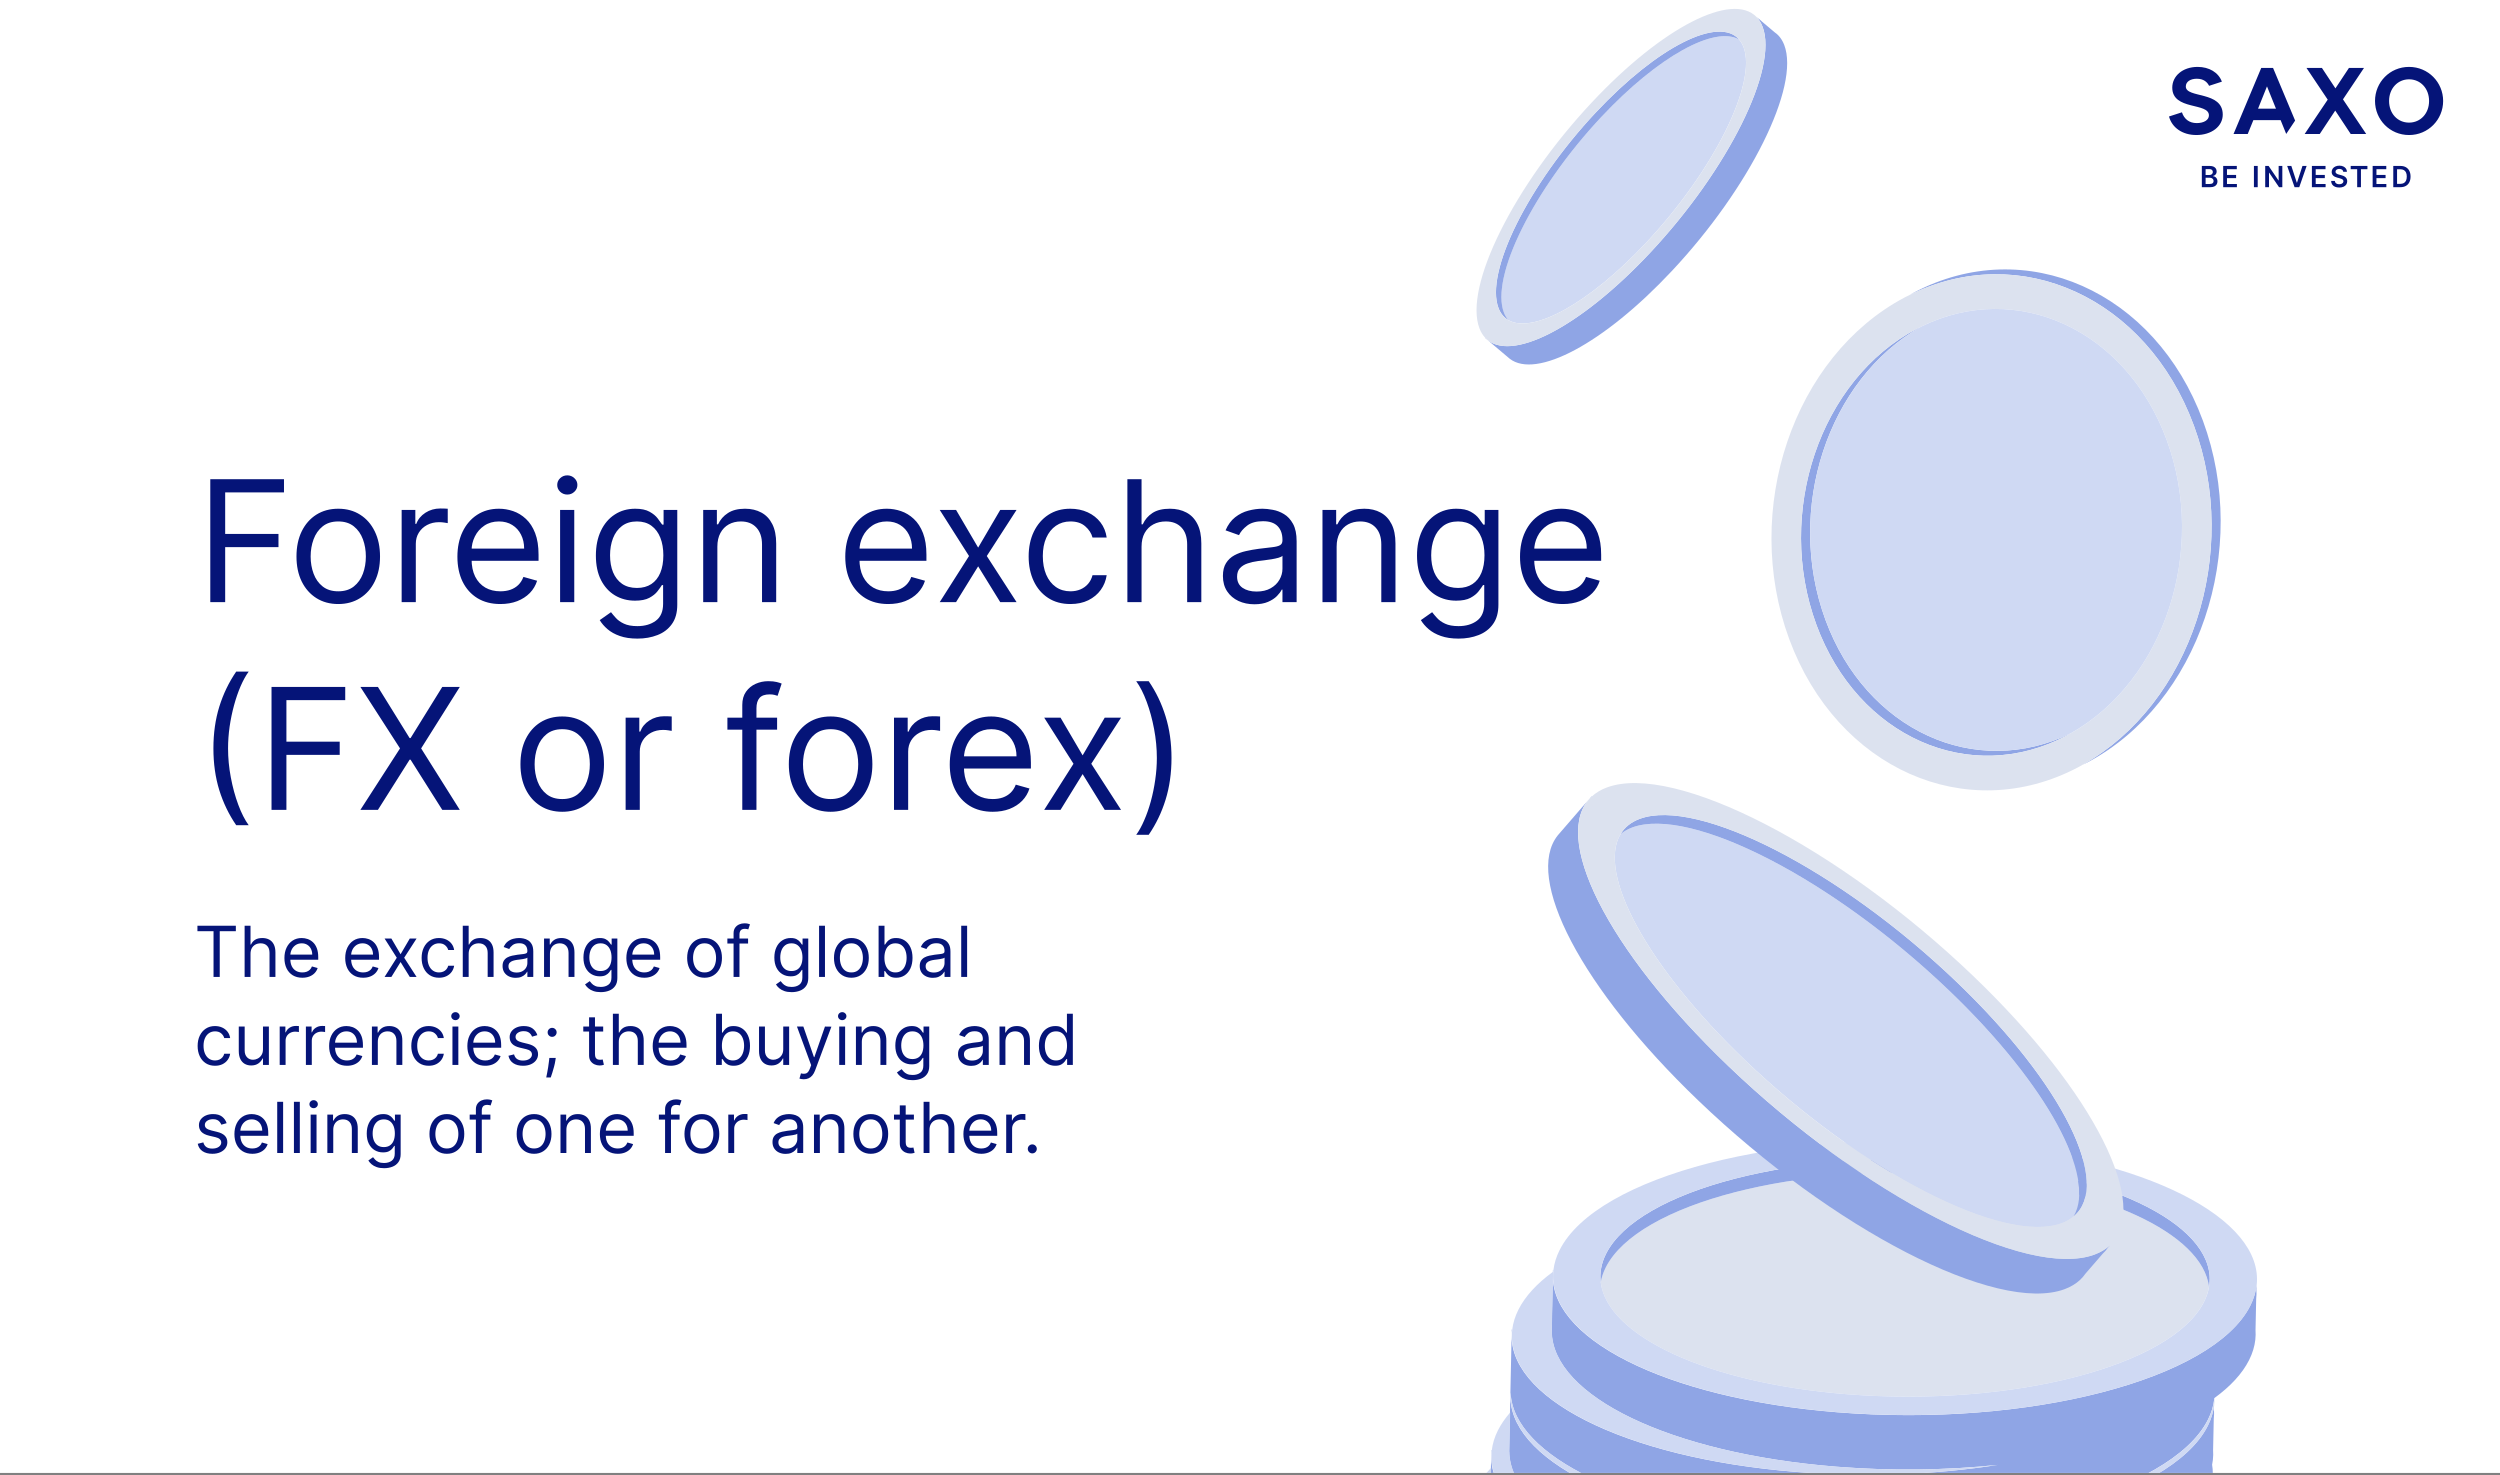 <svg width="710" height="419" viewBox="0 0 710 419" fill="none" xmlns="http://www.w3.org/2000/svg">
<rect x="0" y="0" width="710" height="419" fill="#808080" stroke="none"/>
<g clip-path="url(#clip0_294_324)">
<rect width="710" height="418.32" fill="white"/>
<path d="M56.071 264.467V262.904H66.98V264.467H62.406V277.45H60.644V264.467H56.071ZM71.147 270.887V277.45H69.471V262.904H71.147V268.245H71.289C71.545 267.682 71.928 267.234 72.439 266.903C72.956 266.567 73.642 266.399 74.499 266.399C75.243 266.399 75.894 266.548 76.452 266.846C77.011 267.14 77.444 267.592 77.752 268.203C78.064 268.809 78.221 269.58 78.221 270.518V277.45H76.545V270.632C76.545 269.765 76.32 269.095 75.87 268.622C75.425 268.143 74.807 267.904 74.016 267.904C73.467 267.904 72.975 268.02 72.539 268.252C72.108 268.484 71.767 268.823 71.516 269.268C71.27 269.713 71.147 270.253 71.147 270.887ZM85.861 277.677C84.81 277.677 83.903 277.445 83.141 276.981C82.383 276.512 81.799 275.859 81.387 275.021C80.979 274.178 80.776 273.198 80.776 272.08C80.776 270.963 80.979 269.978 81.387 269.126C81.799 268.269 82.371 267.601 83.105 267.123C83.844 266.64 84.706 266.399 85.691 266.399C86.259 266.399 86.82 266.493 87.374 266.683C87.928 266.872 88.432 267.18 88.887 267.606C89.341 268.027 89.703 268.586 89.973 269.282C90.243 269.978 90.378 270.835 90.378 271.853V272.563H81.969V271.114H88.674C88.674 270.499 88.55 269.95 88.304 269.467C88.063 268.984 87.717 268.603 87.267 268.323C86.822 268.044 86.297 267.904 85.691 267.904C85.023 267.904 84.445 268.07 83.958 268.401C83.475 268.728 83.103 269.154 82.843 269.68C82.582 270.205 82.452 270.769 82.452 271.37V272.336C82.452 273.16 82.594 273.858 82.878 274.431C83.167 274.999 83.567 275.433 84.078 275.731C84.59 276.025 85.184 276.171 85.861 276.171C86.301 276.171 86.699 276.11 87.054 275.987C87.414 275.859 87.724 275.669 87.985 275.418C88.245 275.163 88.446 274.846 88.588 274.467L90.208 274.921C90.037 275.471 89.751 275.953 89.348 276.37C88.946 276.782 88.449 277.104 87.857 277.336C87.265 277.563 86.6 277.677 85.861 277.677ZM103.127 277.677C102.075 277.677 101.169 277.445 100.406 276.981C99.649 276.512 99.064 275.859 98.652 275.021C98.245 274.178 98.041 273.198 98.041 272.08C98.041 270.963 98.245 269.978 98.652 269.126C99.064 268.269 99.637 267.601 100.371 267.123C101.11 266.64 101.971 266.399 102.956 266.399C103.524 266.399 104.085 266.493 104.639 266.683C105.193 266.872 105.698 267.18 106.152 267.606C106.607 268.027 106.969 268.586 107.239 269.282C107.509 269.978 107.644 270.835 107.644 271.853V272.563H99.235V271.114H105.939C105.939 270.499 105.816 269.95 105.57 269.467C105.328 268.984 104.983 268.603 104.533 268.323C104.088 268.044 103.562 267.904 102.956 267.904C102.289 267.904 101.711 268.07 101.223 268.401C100.74 268.728 100.369 269.154 100.108 269.68C99.848 270.205 99.718 270.769 99.718 271.37V272.336C99.718 273.16 99.86 273.858 100.144 274.431C100.433 274.999 100.833 275.433 101.344 275.731C101.855 276.025 102.45 276.171 103.127 276.171C103.567 276.171 103.965 276.11 104.32 275.987C104.68 275.859 104.99 275.669 105.25 275.418C105.511 275.163 105.712 274.846 105.854 274.467L107.473 274.921C107.303 275.471 107.016 275.953 106.614 276.37C106.211 276.782 105.714 277.104 105.122 277.336C104.531 277.563 103.865 277.677 103.127 277.677ZM111.15 266.541L113.764 271.001L116.378 266.541H118.31L114.787 271.995L118.31 277.45H116.378L113.764 273.217L111.15 277.45H109.219L112.685 271.995L109.219 266.541H111.15ZM124.684 277.677C123.661 277.677 122.78 277.436 122.042 276.953C121.303 276.47 120.735 275.804 120.337 274.957C119.939 274.109 119.741 273.141 119.741 272.052C119.741 270.944 119.944 269.966 120.351 269.119C120.763 268.266 121.336 267.601 122.07 267.123C122.809 266.64 123.671 266.399 124.655 266.399C125.422 266.399 126.114 266.541 126.729 266.825C127.345 267.109 127.849 267.507 128.242 268.018C128.635 268.529 128.879 269.126 128.974 269.808H127.297C127.17 269.311 126.886 268.87 126.445 268.487C126.01 268.098 125.422 267.904 124.684 267.904C124.03 267.904 123.457 268.075 122.965 268.416C122.477 268.752 122.096 269.228 121.822 269.843C121.552 270.454 121.417 271.171 121.417 271.995C121.417 272.838 121.549 273.572 121.814 274.197C122.084 274.822 122.463 275.307 122.951 275.653C123.443 275.998 124.021 276.171 124.684 276.171C125.119 276.171 125.515 276.096 125.87 275.944C126.225 275.793 126.526 275.575 126.772 275.291C127.018 275.007 127.193 274.666 127.297 274.268H128.974C128.879 274.912 128.645 275.492 128.27 276.008C127.901 276.519 127.411 276.927 126.8 277.23C126.194 277.528 125.489 277.677 124.684 277.677ZM133.1 270.887V277.45H131.424V262.904H133.1V268.245H133.242C133.498 267.682 133.881 267.234 134.393 266.903C134.909 266.567 135.595 266.399 136.452 266.399C137.196 266.399 137.847 266.548 138.405 266.846C138.964 267.14 139.397 267.592 139.705 268.203C140.018 268.809 140.174 269.58 140.174 270.518V277.45H138.498V270.632C138.498 269.765 138.273 269.095 137.823 268.622C137.378 268.143 136.76 267.904 135.969 267.904C135.42 267.904 134.928 268.02 134.492 268.252C134.061 268.484 133.72 268.823 133.469 269.268C133.223 269.713 133.1 270.253 133.1 270.887ZM146.45 277.705C145.759 277.705 145.132 277.575 144.568 277.315C144.005 277.05 143.558 276.668 143.226 276.171C142.895 275.669 142.729 275.063 142.729 274.353C142.729 273.728 142.852 273.221 143.098 272.833C143.344 272.44 143.674 272.132 144.085 271.91C144.497 271.687 144.952 271.522 145.449 271.413C145.951 271.299 146.455 271.209 146.962 271.143C147.625 271.058 148.162 270.994 148.574 270.951C148.991 270.904 149.294 270.826 149.483 270.717C149.677 270.608 149.774 270.418 149.774 270.149V270.092C149.774 269.391 149.583 268.846 149.199 268.458C148.82 268.07 148.245 267.876 147.473 267.876C146.673 267.876 146.046 268.051 145.591 268.401C145.137 268.752 144.817 269.126 144.632 269.524L143.041 268.955C143.325 268.293 143.704 267.776 144.178 267.407C144.656 267.033 145.177 266.773 145.74 266.626C146.308 266.474 146.867 266.399 147.416 266.399C147.767 266.399 148.169 266.441 148.624 266.526C149.083 266.607 149.526 266.775 149.952 267.031C150.383 267.286 150.74 267.672 151.024 268.188C151.308 268.704 151.45 269.396 151.45 270.262V277.45H149.774V275.972H149.689C149.575 276.209 149.386 276.462 149.121 276.732C148.856 277.002 148.503 277.232 148.063 277.421C147.622 277.611 147.085 277.705 146.45 277.705ZM146.706 276.2C147.369 276.2 147.928 276.069 148.382 275.809C148.842 275.549 149.187 275.212 149.419 274.801C149.656 274.389 149.774 273.955 149.774 273.501V271.967C149.703 272.052 149.547 272.13 149.306 272.201C149.069 272.267 148.794 272.327 148.482 272.379C148.174 272.426 147.873 272.469 147.58 272.507C147.291 272.54 147.057 272.568 146.877 272.592C146.441 272.649 146.034 272.741 145.655 272.869C145.281 272.992 144.978 273.179 144.746 273.43C144.519 273.676 144.405 274.012 144.405 274.438C144.405 275.021 144.62 275.461 145.051 275.759C145.487 276.053 146.039 276.2 146.706 276.2ZM156.186 270.887V277.45H154.51V266.541H156.129V268.245H156.271C156.527 267.691 156.915 267.246 157.436 266.91C157.957 266.569 158.629 266.399 159.453 266.399C160.192 266.399 160.838 266.55 161.392 266.853C161.946 267.151 162.377 267.606 162.685 268.217C162.992 268.823 163.146 269.59 163.146 270.518V277.45H161.47V270.632C161.47 269.775 161.247 269.107 160.802 268.629C160.357 268.146 159.747 267.904 158.97 267.904C158.435 267.904 157.957 268.02 157.535 268.252C157.119 268.484 156.79 268.823 156.548 269.268C156.307 269.713 156.186 270.253 156.186 270.887ZM170.612 281.768C169.803 281.768 169.107 281.664 168.524 281.455C167.942 281.252 167.457 280.982 167.068 280.646C166.685 280.314 166.379 279.959 166.152 279.58L167.487 278.643C167.639 278.842 167.831 279.069 168.063 279.325C168.295 279.585 168.612 279.81 169.014 279.999C169.422 280.194 169.954 280.291 170.612 280.291C171.493 280.291 172.22 280.078 172.793 279.651C173.366 279.225 173.652 278.558 173.652 277.649V275.433H173.51C173.387 275.632 173.212 275.878 172.985 276.171C172.762 276.46 172.44 276.718 172.019 276.945C171.602 277.168 171.039 277.279 170.328 277.279C169.448 277.279 168.657 277.071 167.956 276.654C167.26 276.238 166.709 275.632 166.301 274.836C165.899 274.041 165.698 273.075 165.698 271.938C165.698 270.821 165.894 269.848 166.287 269.019C166.68 268.186 167.227 267.542 167.928 267.087C168.629 266.628 169.438 266.399 170.357 266.399C171.067 266.399 171.63 266.517 172.047 266.754C172.468 266.986 172.79 267.251 173.013 267.549C173.24 267.843 173.415 268.084 173.539 268.274H173.709V266.541H175.328V277.762C175.328 278.7 175.115 279.462 174.689 280.049C174.268 280.641 173.7 281.074 172.985 281.349C172.274 281.628 171.484 281.768 170.612 281.768ZM170.556 275.774C171.228 275.774 171.796 275.62 172.26 275.312C172.724 275.004 173.077 274.561 173.318 273.984C173.56 273.406 173.681 272.715 173.681 271.91C173.681 271.124 173.562 270.43 173.325 269.829C173.089 269.228 172.738 268.757 172.274 268.416C171.81 268.075 171.237 267.904 170.556 267.904C169.845 267.904 169.254 268.084 168.78 268.444C168.311 268.804 167.959 269.287 167.722 269.893C167.49 270.499 167.374 271.171 167.374 271.91C167.374 272.668 167.492 273.337 167.729 273.92C167.97 274.498 168.325 274.952 168.794 275.284C169.268 275.61 169.855 275.774 170.556 275.774ZM182.97 277.677C181.919 277.677 181.013 277.445 180.25 276.981C179.493 276.512 178.908 275.859 178.496 275.021C178.089 274.178 177.885 273.198 177.885 272.08C177.885 270.963 178.089 269.978 178.496 269.126C178.908 268.269 179.481 267.601 180.215 267.123C180.953 266.64 181.815 266.399 182.8 266.399C183.368 266.399 183.929 266.493 184.483 266.683C185.037 266.872 185.541 267.18 185.996 267.606C186.45 268.027 186.813 268.586 187.083 269.282C187.352 269.978 187.487 270.835 187.487 271.853V272.563H179.078V271.114H185.783C185.783 270.499 185.66 269.95 185.414 269.467C185.172 268.984 184.826 268.603 184.377 268.323C183.932 268.044 183.406 267.904 182.8 267.904C182.132 267.904 181.555 268.07 181.067 268.401C180.584 268.728 180.212 269.154 179.952 269.68C179.691 270.205 179.561 270.769 179.561 271.37V272.336C179.561 273.16 179.703 273.858 179.987 274.431C180.276 274.999 180.676 275.433 181.188 275.731C181.699 276.025 182.293 276.171 182.97 276.171C183.411 276.171 183.808 276.11 184.164 275.987C184.523 275.859 184.834 275.669 185.094 275.418C185.354 275.163 185.556 274.846 185.698 274.467L187.317 274.921C187.147 275.471 186.86 275.953 186.458 276.37C186.055 276.782 185.558 277.104 184.966 277.336C184.374 277.563 183.709 277.677 182.97 277.677ZM200.094 277.677C199.109 277.677 198.245 277.443 197.502 276.974C196.763 276.505 196.185 275.849 195.769 275.007C195.357 274.164 195.151 273.179 195.151 272.052C195.151 270.916 195.357 269.924 195.769 269.076C196.185 268.229 196.763 267.57 197.502 267.102C198.245 266.633 199.109 266.399 200.094 266.399C201.079 266.399 201.941 266.633 202.679 267.102C203.423 267.57 204 268.229 204.412 269.076C204.829 269.924 205.037 270.916 205.037 272.052C205.037 273.179 204.829 274.164 204.412 275.007C204 275.849 203.423 276.505 202.679 276.974C201.941 277.443 201.079 277.677 200.094 277.677ZM200.094 276.171C200.842 276.171 201.458 275.98 201.941 275.596C202.424 275.212 202.781 274.708 203.013 274.083C203.245 273.458 203.361 272.781 203.361 272.052C203.361 271.323 203.245 270.643 203.013 270.014C202.781 269.384 202.424 268.875 201.941 268.487C201.458 268.098 200.842 267.904 200.094 267.904C199.346 267.904 198.73 268.098 198.247 268.487C197.764 268.875 197.407 269.384 197.175 270.014C196.943 270.643 196.827 271.323 196.827 272.052C196.827 272.781 196.943 273.458 197.175 274.083C197.407 274.708 197.764 275.212 198.247 275.596C198.73 275.98 199.346 276.171 200.094 276.171ZM212.454 266.541V267.961H206.573V266.541H212.454ZM208.334 277.45V265.035C208.334 264.41 208.481 263.889 208.775 263.472C209.068 263.056 209.449 262.743 209.918 262.535C210.387 262.327 210.882 262.222 211.403 262.222C211.814 262.222 212.151 262.256 212.411 262.322C212.671 262.388 212.866 262.45 212.993 262.507L212.511 263.955C212.425 263.927 212.307 263.891 212.155 263.849C212.009 263.806 211.814 263.785 211.573 263.785C211.019 263.785 210.619 263.925 210.373 264.204C210.131 264.483 210.011 264.893 210.011 265.433V277.45H208.334ZM224.831 281.768C224.022 281.768 223.325 281.664 222.743 281.455C222.161 281.252 221.675 280.982 221.287 280.646C220.904 280.314 220.598 279.959 220.371 279.58L221.706 278.643C221.858 278.842 222.049 279.069 222.281 279.325C222.513 279.585 222.831 279.81 223.233 279.999C223.64 280.194 224.173 280.291 224.831 280.291C225.712 280.291 226.439 280.078 227.012 279.651C227.584 279.225 227.871 278.558 227.871 277.649V275.433H227.729C227.606 275.632 227.431 275.878 227.203 276.171C226.981 276.46 226.659 276.718 226.237 276.945C225.821 277.168 225.257 277.279 224.547 277.279C223.666 277.279 222.876 277.071 222.175 276.654C221.479 276.238 220.927 275.632 220.52 274.836C220.118 274.041 219.916 273.075 219.916 271.938C219.916 270.821 220.113 269.848 220.506 269.019C220.899 268.186 221.446 267.542 222.147 267.087C222.847 266.628 223.657 266.399 224.575 266.399C225.286 266.399 225.849 266.517 226.266 266.754C226.687 266.986 227.009 267.251 227.232 267.549C227.459 267.843 227.634 268.084 227.757 268.274H227.928V266.541H229.547V277.762C229.547 278.7 229.334 279.462 228.908 280.049C228.486 280.641 227.918 281.074 227.203 281.349C226.493 281.628 225.702 281.768 224.831 281.768ZM224.774 275.774C225.447 275.774 226.015 275.62 226.479 275.312C226.943 275.004 227.296 274.561 227.537 273.984C227.779 273.406 227.899 272.715 227.899 271.91C227.899 271.124 227.781 270.43 227.544 269.829C227.308 269.228 226.957 268.757 226.493 268.416C226.029 268.075 225.456 267.904 224.774 267.904C224.064 267.904 223.472 268.084 222.999 268.444C222.53 268.804 222.177 269.287 221.941 269.893C221.709 270.499 221.593 271.171 221.593 271.91C221.593 272.668 221.711 273.337 221.948 273.92C222.189 274.498 222.544 274.952 223.013 275.284C223.486 275.61 224.074 275.774 224.774 275.774ZM234.291 262.904V277.45H232.615V262.904H234.291ZM241.793 277.677C240.808 277.677 239.944 277.443 239.201 276.974C238.462 276.505 237.885 275.849 237.468 275.007C237.056 274.164 236.85 273.179 236.85 272.052C236.85 270.916 237.056 269.924 237.468 269.076C237.885 268.229 238.462 267.57 239.201 267.102C239.944 266.633 240.808 266.399 241.793 266.399C242.778 266.399 243.64 266.633 244.378 267.102C245.122 267.57 245.699 268.229 246.111 269.076C246.528 269.924 246.736 270.916 246.736 272.052C246.736 273.179 246.528 274.164 246.111 275.007C245.699 275.849 245.122 276.505 244.378 276.974C243.64 277.443 242.778 277.677 241.793 277.677ZM241.793 276.171C242.541 276.171 243.157 275.98 243.64 275.596C244.123 275.212 244.48 274.708 244.712 274.083C244.944 273.458 245.06 272.781 245.06 272.052C245.06 271.323 244.944 270.643 244.712 270.014C244.48 269.384 244.123 268.875 243.64 268.487C243.157 268.098 242.541 267.904 241.793 267.904C241.045 267.904 240.43 268.098 239.947 268.487C239.464 268.875 239.106 269.384 238.874 270.014C238.642 270.643 238.526 271.323 238.526 272.052C238.526 272.781 238.642 273.458 238.874 274.083C239.106 274.708 239.464 275.212 239.947 275.596C240.43 275.98 241.045 276.171 241.793 276.171ZM249.522 277.45V262.904H251.198V268.274H251.34C251.464 268.084 251.634 267.843 251.852 267.549C252.074 267.251 252.392 266.986 252.803 266.754C253.22 266.517 253.784 266.399 254.494 266.399C255.412 266.399 256.222 266.628 256.923 267.087C257.624 267.547 258.17 268.198 258.563 269.041C258.956 269.883 259.153 270.878 259.153 272.024C259.153 273.179 258.956 274.18 258.563 275.028C258.17 275.871 257.626 276.524 256.93 276.988C256.234 277.447 255.431 277.677 254.522 277.677C253.821 277.677 253.26 277.561 252.839 277.329C252.418 277.092 252.093 276.825 251.866 276.526C251.639 276.223 251.464 275.972 251.34 275.774H251.142V277.45H249.522ZM251.17 271.995C251.17 272.819 251.291 273.546 251.532 274.176C251.774 274.801 252.126 275.291 252.59 275.646C253.054 275.996 253.623 276.171 254.295 276.171C254.996 276.171 255.58 275.987 256.049 275.617C256.523 275.243 256.878 274.741 257.115 274.112C257.356 273.477 257.477 272.772 257.477 271.995C257.477 271.228 257.358 270.537 257.122 269.921C256.89 269.301 256.537 268.811 256.063 268.451C255.595 268.087 255.005 267.904 254.295 267.904C253.613 267.904 253.04 268.077 252.576 268.423C252.112 268.764 251.762 269.242 251.525 269.857C251.288 270.468 251.17 271.181 251.17 271.995ZM264.927 277.705C264.236 277.705 263.608 277.575 263.045 277.315C262.482 277.05 262.034 276.668 261.703 276.171C261.371 275.669 261.205 275.063 261.205 274.353C261.205 273.728 261.329 273.221 261.575 272.833C261.821 272.44 262.15 272.132 262.562 271.91C262.974 271.687 263.428 271.522 263.926 271.413C264.428 271.299 264.932 271.209 265.438 271.143C266.101 271.058 266.639 270.994 267.051 270.951C267.467 270.904 267.77 270.826 267.96 270.717C268.154 270.608 268.251 270.418 268.251 270.149V270.092C268.251 269.391 268.059 268.846 267.676 268.458C267.297 268.07 266.722 267.876 265.95 267.876C265.15 267.876 264.522 268.051 264.068 268.401C263.613 268.752 263.294 269.126 263.109 269.524L261.518 268.955C261.802 268.293 262.181 267.776 262.654 267.407C263.133 267.033 263.653 266.773 264.217 266.626C264.785 266.474 265.344 266.399 265.893 266.399C266.243 266.399 266.646 266.441 267.1 266.526C267.56 266.607 268.002 266.775 268.428 267.031C268.859 267.286 269.217 267.672 269.501 268.188C269.785 268.704 269.927 269.396 269.927 270.262V277.45H268.251V275.972H268.166C268.052 276.209 267.863 276.462 267.598 276.732C267.332 277.002 266.98 277.232 266.539 277.421C266.099 277.611 265.562 277.705 264.927 277.705ZM265.183 276.2C265.846 276.2 266.404 276.069 266.859 275.809C267.318 275.549 267.664 275.212 267.896 274.801C268.133 274.389 268.251 273.955 268.251 273.501V271.967C268.18 272.052 268.024 272.13 267.782 272.201C267.545 272.267 267.271 272.327 266.958 272.379C266.651 272.426 266.35 272.469 266.056 272.507C265.767 272.54 265.533 272.568 265.353 272.592C264.918 272.649 264.51 272.741 264.132 272.869C263.758 272.992 263.455 273.179 263.223 273.43C262.995 273.676 262.882 274.012 262.882 274.438C262.882 275.021 263.097 275.461 263.528 275.759C263.964 276.053 264.515 276.2 265.183 276.2ZM274.662 262.904V277.45H272.986V262.904H274.662ZM61.071 302.677C60.048 302.677 59.167 302.436 58.428 301.953C57.69 301.47 57.122 300.804 56.724 299.957C56.326 299.109 56.127 298.141 56.127 297.052C56.127 295.944 56.331 294.966 56.738 294.119C57.15 293.266 57.723 292.601 58.457 292.123C59.196 291.64 60.057 291.399 61.042 291.399C61.809 291.399 62.5 291.541 63.116 291.825C63.731 292.109 64.236 292.507 64.629 293.018C65.022 293.529 65.266 294.126 65.36 294.808H63.684C63.556 294.311 63.272 293.87 62.832 293.487C62.396 293.098 61.809 292.904 61.071 292.904C60.417 292.904 59.844 293.075 59.352 293.416C58.864 293.752 58.483 294.228 58.208 294.843C57.938 295.454 57.803 296.171 57.803 296.995C57.803 297.838 57.936 298.572 58.201 299.197C58.471 299.822 58.85 300.307 59.338 300.653C59.83 300.998 60.408 301.171 61.071 301.171C61.506 301.171 61.901 301.096 62.257 300.944C62.612 300.793 62.912 300.575 63.159 300.291C63.405 300.007 63.58 299.666 63.684 299.268H65.36C65.266 299.912 65.031 300.492 64.657 301.008C64.288 301.519 63.798 301.927 63.187 302.23C62.581 302.528 61.875 302.677 61.071 302.677ZM74.686 297.989V291.541H76.362V302.45H74.686V300.603H74.572C74.316 301.157 73.918 301.628 73.379 302.016C72.839 302.4 72.157 302.592 71.333 302.592C70.651 302.592 70.045 302.443 69.515 302.144C68.985 301.841 68.568 301.387 68.265 300.781C67.962 300.17 67.811 299.4 67.811 298.472V291.541H69.487V298.359C69.487 299.154 69.709 299.789 70.154 300.262C70.604 300.736 71.177 300.972 71.873 300.972C72.29 300.972 72.713 300.866 73.144 300.653C73.58 300.44 73.945 300.113 74.238 299.673C74.536 299.232 74.686 298.671 74.686 297.989ZM79.432 302.45V291.541H81.051V293.188H81.165C81.364 292.649 81.723 292.211 82.244 291.874C82.765 291.538 83.352 291.37 84.005 291.37C84.129 291.37 84.282 291.373 84.467 291.377C84.652 291.382 84.791 291.389 84.886 291.399V293.103C84.829 293.089 84.699 293.068 84.496 293.039C84.297 293.006 84.086 292.989 83.864 292.989C83.333 292.989 82.86 293.101 82.443 293.323C82.031 293.541 81.704 293.844 81.463 294.232C81.226 294.616 81.108 295.054 81.108 295.546V302.45H79.432ZM86.873 302.45V291.541H88.492V293.188H88.606C88.805 292.649 89.165 292.211 89.686 291.874C90.206 291.538 90.793 291.37 91.447 291.37C91.57 291.37 91.724 291.373 91.909 291.377C92.093 291.382 92.233 291.389 92.328 291.399V293.103C92.271 293.089 92.141 293.068 91.937 293.039C91.738 293.006 91.527 292.989 91.305 292.989C90.775 292.989 90.301 293.101 89.884 293.323C89.472 293.541 89.146 293.844 88.904 294.232C88.668 294.616 88.549 295.054 88.549 295.546V302.45H86.873ZM98.556 302.677C97.505 302.677 96.599 302.445 95.836 301.981C95.079 301.512 94.494 300.859 94.082 300.021C93.675 299.178 93.471 298.198 93.471 297.08C93.471 295.963 93.675 294.978 94.082 294.126C94.494 293.269 95.067 292.601 95.801 292.123C96.539 291.64 97.401 291.399 98.386 291.399C98.954 291.399 99.515 291.493 100.069 291.683C100.623 291.872 101.127 292.18 101.582 292.606C102.036 293.027 102.399 293.586 102.669 294.282C102.938 294.978 103.073 295.835 103.073 296.853V297.563H94.664V296.114H101.369C101.369 295.499 101.246 294.95 101 294.467C100.758 293.984 100.412 293.603 99.963 293.323C99.517 293.044 98.992 292.904 98.386 292.904C97.718 292.904 97.141 293.07 96.653 293.401C96.17 293.728 95.798 294.154 95.538 294.68C95.277 295.205 95.147 295.769 95.147 296.37V297.336C95.147 298.16 95.289 298.858 95.573 299.431C95.862 299.999 96.262 300.433 96.774 300.731C97.285 301.025 97.879 301.171 98.556 301.171C98.997 301.171 99.394 301.11 99.749 300.987C100.109 300.859 100.419 300.669 100.68 300.418C100.94 300.163 101.142 299.846 101.284 299.467L102.903 299.921C102.732 300.471 102.446 300.953 102.044 301.37C101.641 301.782 101.144 302.104 100.552 302.336C99.96 302.563 99.295 302.677 98.556 302.677ZM107.299 295.887V302.45H105.623V291.541H107.242V293.245H107.384C107.64 292.691 108.028 292.246 108.549 291.91C109.07 291.569 109.742 291.399 110.566 291.399C111.305 291.399 111.951 291.55 112.505 291.853C113.059 292.151 113.49 292.606 113.798 293.217C114.106 293.823 114.259 294.59 114.259 295.518V302.45H112.583V295.632C112.583 294.775 112.361 294.107 111.916 293.629C111.471 293.146 110.86 292.904 110.083 292.904C109.548 292.904 109.07 293.02 108.649 293.252C108.232 293.484 107.903 293.823 107.661 294.268C107.42 294.713 107.299 295.253 107.299 295.887ZM121.754 302.677C120.731 302.677 119.851 302.436 119.112 301.953C118.373 301.47 117.805 300.804 117.408 299.957C117.01 299.109 116.811 298.141 116.811 297.052C116.811 295.944 117.015 294.966 117.422 294.119C117.834 293.266 118.407 292.601 119.14 292.123C119.879 291.64 120.741 291.399 121.726 291.399C122.493 291.399 123.184 291.541 123.8 291.825C124.415 292.109 124.919 292.507 125.312 293.018C125.705 293.529 125.949 294.126 126.044 294.808H124.368C124.24 294.311 123.956 293.87 123.515 293.487C123.08 293.098 122.493 292.904 121.754 292.904C121.101 292.904 120.528 293.075 120.035 293.416C119.548 293.752 119.167 294.228 118.892 294.843C118.622 295.454 118.487 296.171 118.487 296.995C118.487 297.838 118.62 298.572 118.885 299.197C119.155 299.822 119.533 300.307 120.021 300.653C120.514 300.998 121.091 301.171 121.754 301.171C122.19 301.171 122.585 301.096 122.94 300.944C123.295 300.793 123.596 300.575 123.842 300.291C124.088 300.007 124.264 299.666 124.368 299.268H126.044C125.949 299.912 125.715 300.492 125.341 301.008C124.971 301.519 124.481 301.927 123.871 302.23C123.265 302.528 122.559 302.677 121.754 302.677ZM128.494 302.45V291.541H130.17V302.45H128.494ZM129.346 289.722C129.02 289.722 128.738 289.611 128.501 289.389C128.269 289.166 128.153 288.899 128.153 288.586C128.153 288.274 128.269 288.006 128.501 287.784C128.738 287.561 129.02 287.45 129.346 287.45C129.673 287.45 129.953 287.561 130.185 287.784C130.421 288.006 130.54 288.274 130.54 288.586C130.54 288.899 130.421 289.166 130.185 289.389C129.953 289.611 129.673 289.722 129.346 289.722ZM137.814 302.677C136.763 302.677 135.856 302.445 135.094 301.981C134.336 301.512 133.752 300.859 133.34 300.021C132.933 299.178 132.729 298.198 132.729 297.08C132.729 295.963 132.933 294.978 133.34 294.126C133.752 293.269 134.325 292.601 135.058 292.123C135.797 291.64 136.659 291.399 137.644 291.399C138.212 291.399 138.773 291.493 139.327 291.683C139.881 291.872 140.385 292.18 140.84 292.606C141.294 293.027 141.656 293.586 141.926 294.282C142.196 294.978 142.331 295.835 142.331 296.853V297.563H133.922V296.114H140.627C140.627 295.499 140.504 294.95 140.257 294.467C140.016 293.984 139.67 293.603 139.22 293.323C138.775 293.044 138.25 292.904 137.644 292.904C136.976 292.904 136.398 293.07 135.911 293.401C135.428 293.728 135.056 294.154 134.796 294.68C134.535 295.205 134.405 295.769 134.405 296.37V297.336C134.405 298.16 134.547 298.858 134.831 299.431C135.12 299.999 135.52 300.433 136.031 300.731C136.543 301.025 137.137 301.171 137.814 301.171C138.254 301.171 138.652 301.11 139.007 300.987C139.367 300.859 139.677 300.669 139.938 300.418C140.198 300.163 140.399 299.846 140.541 299.467L142.161 299.921C141.99 300.471 141.704 300.953 141.301 301.37C140.899 301.782 140.402 302.104 139.81 302.336C139.218 302.563 138.553 302.677 137.814 302.677ZM152.608 293.984L151.102 294.41C151.008 294.159 150.868 293.915 150.683 293.678C150.504 293.437 150.257 293.238 149.945 293.082C149.632 292.926 149.232 292.847 148.745 292.847C148.077 292.847 147.521 293.001 147.075 293.309C146.635 293.612 146.415 293.998 146.415 294.467C146.415 294.883 146.566 295.212 146.87 295.454C147.173 295.695 147.646 295.897 148.29 296.058L149.909 296.455C150.885 296.692 151.611 297.054 152.09 297.542C152.568 298.025 152.807 298.648 152.807 299.41C152.807 300.035 152.627 300.594 152.267 301.086C151.912 301.578 151.415 301.967 150.776 302.251C150.137 302.535 149.393 302.677 148.546 302.677C147.433 302.677 146.512 302.436 145.783 301.953C145.054 301.47 144.592 300.764 144.398 299.836L145.989 299.438C146.14 300.025 146.427 300.466 146.848 300.759C147.274 301.053 147.831 301.2 148.517 301.2C149.299 301.2 149.919 301.034 150.378 300.703C150.842 300.366 151.074 299.964 151.074 299.495C151.074 299.116 150.941 298.799 150.676 298.543C150.411 298.283 150.004 298.089 149.455 297.961L147.637 297.535C146.638 297.298 145.904 296.931 145.435 296.434C144.971 295.932 144.739 295.305 144.739 294.552C144.739 293.936 144.912 293.392 145.257 292.918C145.608 292.445 146.084 292.073 146.685 291.803C147.291 291.534 147.977 291.399 148.745 291.399C149.824 291.399 150.672 291.635 151.287 292.109C151.907 292.582 152.348 293.207 152.608 293.984ZM157.83 300.461L157.716 301.228C157.636 301.768 157.513 302.346 157.347 302.961C157.186 303.577 157.018 304.157 156.843 304.701C156.668 305.246 156.523 305.679 156.41 306.001H155.131C155.193 305.698 155.273 305.298 155.373 304.801C155.472 304.303 155.572 303.747 155.671 303.132C155.775 302.521 155.86 301.896 155.927 301.257L156.012 300.461H157.83ZM156.807 294.467C156.457 294.467 156.156 294.341 155.905 294.09C155.654 293.839 155.529 293.539 155.529 293.188C155.529 292.838 155.654 292.537 155.905 292.286C156.156 292.035 156.457 291.91 156.807 291.91C157.158 291.91 157.458 292.035 157.709 292.286C157.96 292.537 158.086 292.838 158.086 293.188C158.086 293.42 158.027 293.633 157.908 293.828C157.795 294.022 157.641 294.178 157.447 294.296C157.257 294.41 157.044 294.467 156.807 294.467ZM171.305 291.541V292.961H165.651V291.541H171.305ZM167.299 288.927H168.975V299.325C168.975 299.798 169.044 300.153 169.181 300.39C169.323 300.622 169.503 300.778 169.721 300.859C169.944 300.935 170.178 300.972 170.424 300.972C170.609 300.972 170.76 300.963 170.879 300.944C170.997 300.92 171.092 300.901 171.163 300.887L171.504 302.393C171.39 302.436 171.232 302.478 171.028 302.521C170.824 302.568 170.566 302.592 170.254 302.592C169.78 302.592 169.316 302.49 168.862 302.286C168.412 302.083 168.038 301.773 167.74 301.356C167.446 300.939 167.299 300.414 167.299 299.779V288.927ZM175.737 295.887V302.45H174.061V287.904H175.737V293.245H175.879C176.134 292.682 176.518 292.234 177.029 291.903C177.545 291.567 178.232 291.399 179.089 291.399C179.832 291.399 180.483 291.548 181.042 291.846C181.601 292.14 182.034 292.592 182.342 293.203C182.654 293.809 182.811 294.58 182.811 295.518V302.45H181.134V295.632C181.134 294.765 180.91 294.095 180.46 293.622C180.015 293.143 179.397 292.904 178.606 292.904C178.057 292.904 177.564 293.02 177.129 293.252C176.698 293.484 176.357 293.823 176.106 294.268C175.86 294.713 175.737 295.253 175.737 295.887ZM190.451 302.677C189.4 302.677 188.493 302.445 187.731 301.981C186.973 301.512 186.388 300.859 185.976 300.021C185.569 299.178 185.366 298.198 185.366 297.08C185.366 295.963 185.569 294.978 185.976 294.126C186.388 293.269 186.961 292.601 187.695 292.123C188.434 291.64 189.296 291.399 190.28 291.399C190.849 291.399 191.41 291.493 191.964 291.683C192.518 291.872 193.022 292.18 193.476 292.606C193.931 293.027 194.293 293.586 194.563 294.282C194.833 294.978 194.968 295.835 194.968 296.853V297.563H186.559V296.114H193.263C193.263 295.499 193.14 294.95 192.894 294.467C192.653 293.984 192.307 293.603 191.857 293.323C191.412 293.044 190.886 292.904 190.28 292.904C189.613 292.904 189.035 293.07 188.547 293.401C188.064 293.728 187.693 294.154 187.432 294.68C187.172 295.205 187.042 295.769 187.042 296.37V297.336C187.042 298.16 187.184 298.858 187.468 299.431C187.757 299.999 188.157 300.433 188.668 300.731C189.18 301.025 189.774 301.171 190.451 301.171C190.891 301.171 191.289 301.11 191.644 300.987C192.004 300.859 192.314 300.669 192.574 300.418C192.835 300.163 193.036 299.846 193.178 299.467L194.797 299.921C194.627 300.471 194.341 300.953 193.938 301.37C193.536 301.782 193.038 302.104 192.447 302.336C191.855 302.563 191.189 302.677 190.451 302.677ZM203.37 302.45V287.904H205.046V293.274H205.188C205.311 293.084 205.482 292.843 205.699 292.549C205.922 292.251 206.239 291.986 206.651 291.754C207.068 291.517 207.631 291.399 208.341 291.399C209.26 291.399 210.07 291.628 210.77 292.087C211.471 292.547 212.018 293.198 212.411 294.041C212.804 294.883 213.001 295.878 213.001 297.024C213.001 298.179 212.804 299.18 212.411 300.028C212.018 300.871 211.474 301.524 210.778 301.988C210.082 302.447 209.279 302.677 208.37 302.677C207.669 302.677 207.108 302.561 206.687 302.329C206.265 302.092 205.941 301.825 205.714 301.526C205.486 301.223 205.311 300.972 205.188 300.774H204.989V302.45H203.37ZM205.018 296.995C205.018 297.819 205.138 298.546 205.38 299.176C205.621 299.801 205.974 300.291 206.438 300.646C206.902 300.996 207.47 301.171 208.143 301.171C208.843 301.171 209.428 300.987 209.897 300.617C210.37 300.243 210.725 299.741 210.962 299.112C211.204 298.477 211.324 297.772 211.324 296.995C211.324 296.228 211.206 295.537 210.969 294.921C210.737 294.301 210.385 293.811 209.911 293.451C209.442 293.087 208.853 292.904 208.143 292.904C207.461 292.904 206.888 293.077 206.424 293.423C205.96 293.764 205.609 294.242 205.373 294.857C205.136 295.468 205.018 296.181 205.018 296.995ZM222.439 297.989V291.541H224.116V302.45H222.439V300.603H222.326C222.07 301.157 221.672 301.628 221.133 302.016C220.593 302.4 219.911 302.592 219.087 302.592C218.405 302.592 217.799 302.443 217.269 302.144C216.739 301.841 216.322 301.387 216.019 300.781C215.716 300.17 215.564 299.4 215.564 298.472V291.541H217.241V298.359C217.241 299.154 217.463 299.789 217.908 300.262C218.358 300.736 218.931 300.972 219.627 300.972C220.044 300.972 220.467 300.866 220.898 300.653C221.334 300.44 221.698 300.113 221.992 299.673C222.29 299.232 222.439 298.671 222.439 297.989ZM228.265 306.512C227.981 306.512 227.728 306.489 227.505 306.441C227.283 306.399 227.129 306.356 227.044 306.313L227.47 304.836C228.08 304.992 228.589 304.988 228.997 304.822C229.404 304.661 229.757 304.173 230.055 303.359L230.367 302.507L226.333 291.541H228.151L231.163 300.234H231.276L234.288 291.541L236.12 291.569L231.475 304.041C231.267 304.595 231.009 305.054 230.701 305.418C230.393 305.788 230.036 306.062 229.629 306.242C229.226 306.422 228.772 306.512 228.265 306.512ZM238.338 302.45V291.541H240.014V302.45H238.338ZM239.19 289.722C238.863 289.722 238.582 289.611 238.345 289.389C238.113 289.166 237.997 288.899 237.997 288.586C237.997 288.274 238.113 288.006 238.345 287.784C238.582 287.561 238.863 287.45 239.19 287.45C239.517 287.45 239.796 287.561 240.028 287.784C240.265 288.006 240.383 288.274 240.383 288.586C240.383 288.899 240.265 289.166 240.028 289.389C239.796 289.611 239.517 289.722 239.19 289.722ZM244.76 295.887V302.45H243.084V291.541H244.703V293.245H244.845C245.101 292.691 245.489 292.246 246.01 291.91C246.531 291.569 247.203 291.399 248.027 291.399C248.766 291.399 249.412 291.55 249.966 291.853C250.52 292.151 250.951 292.606 251.259 293.217C251.566 293.823 251.72 294.59 251.72 295.518V302.45H250.044V295.632C250.044 294.775 249.822 294.107 249.377 293.629C248.932 293.146 248.321 292.904 247.544 292.904C247.009 292.904 246.531 293.02 246.11 293.252C245.693 293.484 245.364 293.823 245.122 294.268C244.881 294.713 244.76 295.253 244.76 295.887ZM259.187 306.768C258.377 306.768 257.681 306.664 257.099 306.455C256.516 306.252 256.031 305.982 255.643 305.646C255.259 305.314 254.954 304.959 254.726 304.58L256.062 303.643C256.213 303.842 256.405 304.069 256.637 304.325C256.869 304.585 257.186 304.81 257.589 304.999C257.996 305.194 258.529 305.291 259.187 305.291C260.067 305.291 260.794 305.078 261.367 304.651C261.94 304.225 262.226 303.558 262.226 302.649V300.433H262.084C261.961 300.632 261.786 300.878 261.559 301.171C261.336 301.46 261.014 301.718 260.593 301.945C260.176 302.168 259.613 302.279 258.903 302.279C258.022 302.279 257.231 302.071 256.53 301.654C255.834 301.238 255.283 300.632 254.876 299.836C254.473 299.041 254.272 298.075 254.272 296.938C254.272 295.821 254.468 294.848 254.861 294.019C255.254 293.186 255.801 292.542 256.502 292.087C257.203 291.628 258.012 291.399 258.931 291.399C259.641 291.399 260.205 291.517 260.621 291.754C261.043 291.986 261.365 292.251 261.587 292.549C261.814 292.843 261.99 293.084 262.113 293.274H262.283V291.541H263.903V302.762C263.903 303.7 263.689 304.462 263.263 305.049C262.842 305.641 262.274 306.074 261.559 306.349C260.849 306.628 260.058 306.768 259.187 306.768ZM259.13 300.774C259.802 300.774 260.37 300.62 260.834 300.312C261.298 300.004 261.651 299.561 261.893 298.984C262.134 298.406 262.255 297.715 262.255 296.91C262.255 296.124 262.136 295.43 261.9 294.829C261.663 294.228 261.313 293.757 260.849 293.416C260.385 293.075 259.812 292.904 259.13 292.904C258.42 292.904 257.828 293.084 257.354 293.444C256.886 293.804 256.533 294.287 256.296 294.893C256.064 295.499 255.948 296.171 255.948 296.91C255.948 297.668 256.066 298.337 256.303 298.92C256.545 299.498 256.9 299.952 257.368 300.284C257.842 300.61 258.429 300.774 259.13 300.774ZM275.806 302.705C275.115 302.705 274.487 302.575 273.924 302.315C273.36 302.05 272.913 301.668 272.582 301.171C272.25 300.669 272.084 300.063 272.084 299.353C272.084 298.728 272.207 298.221 272.454 297.833C272.7 297.44 273.029 297.132 273.441 296.91C273.853 296.687 274.307 296.522 274.805 296.413C275.306 296.299 275.811 296.209 276.317 296.143C276.98 296.058 277.518 295.994 277.93 295.951C278.346 295.904 278.649 295.826 278.839 295.717C279.033 295.608 279.13 295.418 279.13 295.149V295.092C279.13 294.391 278.938 293.846 278.555 293.458C278.176 293.07 277.6 292.876 276.829 292.876C276.029 292.876 275.401 293.051 274.947 293.401C274.492 293.752 274.172 294.126 273.988 294.524L272.397 293.955C272.681 293.293 273.06 292.776 273.533 292.407C274.011 292.033 274.532 291.773 275.096 291.626C275.664 291.474 276.223 291.399 276.772 291.399C277.122 291.399 277.525 291.441 277.979 291.526C278.439 291.607 278.881 291.775 279.307 292.031C279.738 292.286 280.096 292.672 280.38 293.188C280.664 293.704 280.806 294.396 280.806 295.262V302.45H279.13V300.972H279.045C278.931 301.209 278.742 301.462 278.476 301.732C278.211 302.002 277.859 302.232 277.418 302.421C276.978 302.611 276.44 302.705 275.806 302.705ZM276.062 301.2C276.725 301.2 277.283 301.069 277.738 300.809C278.197 300.549 278.543 300.212 278.775 299.801C279.011 299.389 279.13 298.955 279.13 298.501V296.967C279.059 297.052 278.903 297.13 278.661 297.201C278.424 297.267 278.15 297.327 277.837 297.379C277.529 297.426 277.229 297.469 276.935 297.507C276.646 297.54 276.412 297.568 276.232 297.592C275.796 297.649 275.389 297.741 275.011 297.869C274.636 297.992 274.333 298.179 274.101 298.43C273.874 298.676 273.761 299.012 273.761 299.438C273.761 300.021 273.976 300.461 274.407 300.759C274.842 301.053 275.394 301.2 276.062 301.2ZM285.541 295.887V302.45H283.865V291.541H285.485V293.245H285.627C285.882 292.691 286.271 292.246 286.791 291.91C287.312 291.569 287.985 291.399 288.808 291.399C289.547 291.399 290.193 291.55 290.747 291.853C291.301 292.151 291.732 292.606 292.04 293.217C292.348 293.823 292.502 294.59 292.502 295.518V302.45H290.825V295.632C290.825 294.775 290.603 294.107 290.158 293.629C289.713 293.146 289.102 292.904 288.325 292.904C287.79 292.904 287.312 293.02 286.891 293.252C286.474 293.484 286.145 293.823 285.904 294.268C285.662 294.713 285.541 295.253 285.541 295.887ZM299.684 302.677C298.775 302.677 297.972 302.447 297.276 301.988C296.58 301.524 296.036 300.871 295.643 300.028C295.25 299.18 295.053 298.179 295.053 297.024C295.053 295.878 295.25 294.883 295.643 294.041C296.036 293.198 296.582 292.547 297.283 292.087C297.984 291.628 298.794 291.399 299.712 291.399C300.422 291.399 300.984 291.517 301.395 291.754C301.812 291.986 302.129 292.251 302.347 292.549C302.57 292.843 302.743 293.084 302.866 293.274H303.008V287.904H304.684V302.45H303.064V300.774H302.866C302.743 300.972 302.567 301.223 302.34 301.526C302.113 301.825 301.788 302.092 301.367 302.329C300.946 302.561 300.385 302.677 299.684 302.677ZM299.911 301.171C300.583 301.171 301.152 300.996 301.616 300.646C302.08 300.291 302.432 299.801 302.674 299.176C302.915 298.546 303.036 297.819 303.036 296.995C303.036 296.181 302.918 295.468 302.681 294.857C302.444 294.242 302.094 293.764 301.63 293.423C301.166 293.077 300.593 292.904 299.911 292.904C299.201 292.904 298.609 293.087 298.136 293.451C297.667 293.811 297.314 294.301 297.077 294.921C296.845 295.537 296.729 296.228 296.729 296.995C296.729 297.772 296.848 298.477 297.084 299.112C297.326 299.741 297.681 300.243 298.15 300.617C298.623 300.987 299.21 301.171 299.911 301.171ZM64.366 318.984L62.86 319.41C62.766 319.159 62.626 318.915 62.441 318.678C62.261 318.437 62.015 318.238 61.703 318.082C61.39 317.926 60.99 317.847 60.502 317.847C59.835 317.847 59.278 318.001 58.833 318.309C58.393 318.612 58.173 318.998 58.173 319.467C58.173 319.883 58.324 320.212 58.627 320.454C58.93 320.695 59.404 320.897 60.048 321.058L61.667 321.455C62.642 321.692 63.369 322.054 63.847 322.542C64.326 323.025 64.565 323.648 64.565 324.41C64.565 325.035 64.385 325.594 64.025 326.086C63.67 326.578 63.173 326.967 62.534 327.251C61.894 327.535 61.151 327.677 60.303 327.677C59.191 327.677 58.27 327.436 57.541 326.953C56.812 326.47 56.35 325.764 56.156 324.836L57.747 324.438C57.898 325.025 58.185 325.466 58.606 325.759C59.032 326.053 59.589 326.2 60.275 326.2C61.056 326.2 61.677 326.034 62.136 325.703C62.6 325.366 62.832 324.964 62.832 324.495C62.832 324.116 62.699 323.799 62.434 323.543C62.169 323.283 61.762 323.089 61.213 322.961L59.394 322.535C58.395 322.298 57.661 321.931 57.193 321.434C56.729 320.932 56.497 320.305 56.497 319.552C56.497 318.936 56.669 318.392 57.015 317.918C57.365 317.445 57.841 317.073 58.443 316.803C59.049 316.534 59.735 316.399 60.502 316.399C61.582 316.399 62.429 316.635 63.045 317.109C63.665 317.582 64.106 318.207 64.366 318.984ZM71.662 327.677C70.611 327.677 69.704 327.445 68.942 326.981C68.184 326.512 67.599 325.859 67.187 325.021C66.78 324.178 66.577 323.198 66.577 322.08C66.577 320.963 66.78 319.978 67.187 319.126C67.599 318.269 68.172 317.601 68.906 317.123C69.645 316.64 70.507 316.399 71.491 316.399C72.059 316.399 72.621 316.493 73.175 316.683C73.728 316.872 74.233 317.18 74.687 317.606C75.142 318.027 75.504 318.586 75.774 319.282C76.044 319.978 76.179 320.835 76.179 321.853V322.563H67.77V321.114H74.474C74.474 320.499 74.351 319.95 74.105 319.467C73.864 318.984 73.518 318.603 73.068 318.323C72.623 318.044 72.097 317.904 71.491 317.904C70.824 317.904 70.246 318.07 69.758 318.401C69.275 318.728 68.904 319.154 68.643 319.68C68.383 320.205 68.253 320.769 68.253 321.37V322.336C68.253 323.16 68.395 323.858 68.679 324.431C68.968 324.999 69.368 325.433 69.879 325.731C70.391 326.025 70.985 326.171 71.662 326.171C72.102 326.171 72.5 326.11 72.855 325.987C73.215 325.859 73.525 325.669 73.785 325.418C74.046 325.163 74.247 324.846 74.389 324.467L76.008 324.921C75.838 325.471 75.552 325.953 75.149 326.37C74.746 326.782 74.249 327.104 73.657 327.336C73.066 327.563 72.4 327.677 71.662 327.677ZM80.405 312.904V327.45H78.728V312.904H80.405ZM85.151 312.904V327.45H83.475V312.904H85.151ZM88.221 327.45V316.541H89.897V327.45H88.221ZM89.073 314.722C88.746 314.722 88.465 314.611 88.228 314.389C87.996 314.166 87.88 313.899 87.88 313.586C87.88 313.274 87.996 313.006 88.228 312.784C88.465 312.561 88.746 312.45 89.073 312.45C89.4 312.45 89.679 312.561 89.911 312.784C90.148 313.006 90.266 313.274 90.266 313.586C90.266 313.899 90.148 314.166 89.911 314.389C89.679 314.611 89.4 314.722 89.073 314.722ZM94.643 320.887V327.45H92.967V316.541H94.586V318.245H94.728C94.984 317.691 95.372 317.246 95.893 316.91C96.414 316.569 97.086 316.399 97.91 316.399C98.649 316.399 99.295 316.55 99.849 316.853C100.403 317.151 100.834 317.606 101.142 318.217C101.449 318.823 101.603 319.59 101.603 320.518V327.45H99.927V320.632C99.927 319.775 99.704 319.107 99.259 318.629C98.814 318.146 98.204 317.904 97.427 317.904C96.892 317.904 96.414 318.02 95.992 318.252C95.576 318.484 95.247 318.823 95.005 319.268C94.764 319.713 94.643 320.253 94.643 320.887ZM109.069 331.768C108.26 331.768 107.564 331.664 106.981 331.455C106.399 331.252 105.914 330.982 105.525 330.646C105.142 330.314 104.837 329.959 104.609 329.58L105.944 328.643C106.096 328.842 106.288 329.069 106.52 329.325C106.752 329.585 107.069 329.81 107.471 329.999C107.879 330.194 108.411 330.291 109.069 330.291C109.95 330.291 110.677 330.078 111.25 329.651C111.823 329.225 112.109 328.558 112.109 327.649V325.433H111.967C111.844 325.632 111.669 325.878 111.442 326.171C111.219 326.46 110.897 326.718 110.476 326.945C110.059 327.168 109.496 327.279 108.785 327.279C107.905 327.279 107.114 327.071 106.413 326.654C105.717 326.238 105.166 325.632 104.758 324.836C104.356 324.041 104.155 323.075 104.155 321.938C104.155 320.821 104.351 319.848 104.744 319.019C105.137 318.186 105.684 317.542 106.385 317.087C107.086 316.628 107.895 316.399 108.814 316.399C109.524 316.399 110.087 316.517 110.504 316.754C110.926 316.986 111.247 317.251 111.47 317.549C111.697 317.843 111.872 318.084 111.996 318.274H112.166V316.541H113.785V327.762C113.785 328.7 113.572 329.462 113.146 330.049C112.725 330.641 112.157 331.074 111.442 331.349C110.731 331.628 109.941 331.768 109.069 331.768ZM109.013 325.774C109.685 325.774 110.253 325.62 110.717 325.312C111.181 325.004 111.534 324.561 111.775 323.984C112.017 323.406 112.138 322.715 112.138 321.91C112.138 321.124 112.019 320.43 111.783 319.829C111.546 319.228 111.195 318.757 110.731 318.416C110.267 318.075 109.694 317.904 109.013 317.904C108.302 317.904 107.711 318.084 107.237 318.444C106.768 318.804 106.416 319.287 106.179 319.893C105.947 320.499 105.831 321.171 105.831 321.91C105.831 322.668 105.949 323.337 106.186 323.92C106.427 324.498 106.783 324.952 107.251 325.284C107.725 325.61 108.312 325.774 109.013 325.774ZM126.91 327.677C125.926 327.677 125.061 327.443 124.318 326.974C123.579 326.505 123.002 325.849 122.585 325.007C122.173 324.164 121.967 323.179 121.967 322.052C121.967 320.916 122.173 319.924 122.585 319.076C123.002 318.229 123.579 317.57 124.318 317.102C125.061 316.633 125.926 316.399 126.91 316.399C127.895 316.399 128.757 316.633 129.496 317.102C130.239 317.57 130.817 318.229 131.229 319.076C131.645 319.924 131.854 320.916 131.854 322.052C131.854 323.179 131.645 324.164 131.229 325.007C130.817 325.849 130.239 326.505 129.496 326.974C128.757 327.443 127.895 327.677 126.91 327.677ZM126.91 326.171C127.658 326.171 128.274 325.98 128.757 325.596C129.24 325.212 129.597 324.708 129.829 324.083C130.061 323.458 130.177 322.781 130.177 322.052C130.177 321.323 130.061 320.643 129.829 320.014C129.597 319.384 129.24 318.875 128.757 318.487C128.274 318.098 127.658 317.904 126.91 317.904C126.162 317.904 125.547 318.098 125.064 318.487C124.581 318.875 124.223 319.384 123.991 320.014C123.759 320.643 123.643 321.323 123.643 322.052C123.643 322.781 123.759 323.458 123.991 324.083C124.223 324.708 124.581 325.212 125.064 325.596C125.547 325.98 126.162 326.171 126.91 326.171ZM139.27 316.541V317.961H133.389V316.541H139.27ZM135.151 327.45V315.035C135.151 314.41 135.298 313.889 135.591 313.472C135.885 313.056 136.266 312.743 136.735 312.535C137.203 312.327 137.698 312.222 138.219 312.222C138.631 312.222 138.967 312.256 139.227 312.322C139.488 312.388 139.682 312.45 139.81 312.507L139.327 313.955C139.242 313.927 139.123 313.891 138.972 313.849C138.825 313.806 138.631 313.785 138.389 313.785C137.835 313.785 137.435 313.925 137.189 314.204C136.948 314.483 136.827 314.893 136.827 315.433V327.45H135.151ZM151.676 327.677C150.691 327.677 149.827 327.443 149.084 326.974C148.345 326.505 147.767 325.849 147.351 325.007C146.939 324.164 146.733 323.179 146.733 322.052C146.733 320.916 146.939 319.924 147.351 319.076C147.767 318.229 148.345 317.57 149.084 317.102C149.827 316.633 150.691 316.399 151.676 316.399C152.661 316.399 153.523 316.633 154.261 317.102C155.005 317.57 155.582 318.229 155.994 319.076C156.411 319.924 156.619 320.916 156.619 322.052C156.619 323.179 156.411 324.164 155.994 325.007C155.582 325.849 155.005 326.505 154.261 326.974C153.523 327.443 152.661 327.677 151.676 327.677ZM151.676 326.171C152.424 326.171 153.04 325.98 153.523 325.596C154.006 325.212 154.363 324.708 154.595 324.083C154.827 323.458 154.943 322.781 154.943 322.052C154.943 321.323 154.827 320.643 154.595 320.014C154.363 319.384 154.006 318.875 153.523 318.487C153.04 318.098 152.424 317.904 151.676 317.904C150.928 317.904 150.312 318.098 149.829 318.487C149.346 318.875 148.989 319.384 148.757 320.014C148.525 320.643 148.409 321.323 148.409 322.052C148.409 322.781 148.525 323.458 148.757 324.083C148.989 324.708 149.346 325.212 149.829 325.596C150.312 325.98 150.928 326.171 151.676 326.171ZM160.854 320.887V327.45H159.178V316.541H160.797V318.245H160.939C161.195 317.691 161.583 317.246 162.104 316.91C162.625 316.569 163.297 316.399 164.121 316.399C164.86 316.399 165.506 316.55 166.06 316.853C166.614 317.151 167.045 317.606 167.352 318.217C167.66 318.823 167.814 319.59 167.814 320.518V327.45H166.138V320.632C166.138 319.775 165.915 319.107 165.47 318.629C165.025 318.146 164.415 317.904 163.638 317.904C163.103 317.904 162.625 318.02 162.203 318.252C161.787 318.484 161.458 318.823 161.216 319.268C160.975 319.713 160.854 320.253 160.854 320.887ZM175.451 327.677C174.4 327.677 173.493 327.445 172.731 326.981C171.973 326.512 171.388 325.859 170.976 325.021C170.569 324.178 170.366 323.198 170.366 322.08C170.366 320.963 170.569 319.978 170.976 319.126C171.388 318.269 171.961 317.601 172.695 317.123C173.434 316.64 174.296 316.399 175.28 316.399C175.849 316.399 176.41 316.493 176.964 316.683C177.518 316.872 178.022 317.18 178.476 317.606C178.931 318.027 179.293 318.586 179.563 319.282C179.833 319.978 179.968 320.835 179.968 321.853V322.563H171.559V321.114H178.263C178.263 320.499 178.14 319.95 177.894 319.467C177.653 318.984 177.307 318.603 176.857 318.323C176.412 318.044 175.886 317.904 175.28 317.904C174.613 317.904 174.035 318.07 173.547 318.401C173.064 318.728 172.693 319.154 172.432 319.68C172.172 320.205 172.042 320.769 172.042 321.37V322.336C172.042 323.16 172.184 323.858 172.468 324.431C172.757 324.999 173.157 325.433 173.668 325.731C174.18 326.025 174.774 326.171 175.451 326.171C175.891 326.171 176.289 326.11 176.644 325.987C177.004 325.859 177.314 325.669 177.574 325.418C177.835 325.163 178.036 324.846 178.178 324.467L179.797 324.921C179.627 325.471 179.341 325.953 178.938 326.37C178.536 326.782 178.038 327.104 177.447 327.336C176.855 327.563 176.189 327.677 175.451 327.677ZM193.001 316.541V317.961H187.12V316.541H193.001ZM188.881 327.45V315.035C188.881 314.41 189.028 313.889 189.322 313.472C189.615 313.056 189.996 312.743 190.465 312.535C190.934 312.327 191.429 312.222 191.949 312.222C192.361 312.222 192.698 312.256 192.958 312.322C193.218 312.388 193.412 312.45 193.54 312.507L193.057 313.955C192.972 313.927 192.854 313.891 192.702 313.849C192.555 313.806 192.361 313.785 192.12 313.785C191.566 313.785 191.166 313.925 190.92 314.204C190.678 314.483 190.557 314.893 190.557 315.433V327.45H188.881ZM199.332 327.677C198.347 327.677 197.483 327.443 196.74 326.974C196.001 326.505 195.424 325.849 195.007 325.007C194.595 324.164 194.389 323.179 194.389 322.052C194.389 320.916 194.595 319.924 195.007 319.076C195.424 318.229 196.001 317.57 196.74 317.102C197.483 316.633 198.347 316.399 199.332 316.399C200.317 316.399 201.179 316.633 201.917 317.102C202.661 317.57 203.238 318.229 203.65 319.076C204.067 319.924 204.275 320.916 204.275 322.052C204.275 323.179 204.067 324.164 203.65 325.007C203.238 325.849 202.661 326.505 201.917 326.974C201.179 327.443 200.317 327.677 199.332 327.677ZM199.332 326.171C200.08 326.171 200.696 325.98 201.179 325.596C201.662 325.212 202.019 324.708 202.251 324.083C202.483 323.458 202.599 322.781 202.599 322.052C202.599 321.323 202.483 320.643 202.251 320.014C202.019 319.384 201.662 318.875 201.179 318.487C200.696 318.098 200.08 317.904 199.332 317.904C198.584 317.904 197.969 318.098 197.486 318.487C197.003 318.875 196.645 319.384 196.413 320.014C196.181 320.643 196.065 321.323 196.065 322.052C196.065 322.781 196.181 323.458 196.413 324.083C196.645 324.708 197.003 325.212 197.486 325.596C197.969 325.98 198.584 326.171 199.332 326.171ZM206.834 327.45V316.541H208.453V318.188H208.567C208.766 317.649 209.126 317.211 209.647 316.874C210.167 316.538 210.754 316.37 211.408 316.37C211.531 316.37 211.685 316.373 211.87 316.377C212.054 316.382 212.194 316.389 212.289 316.399V318.103C212.232 318.089 212.102 318.068 211.898 318.039C211.699 318.006 211.488 317.989 211.266 317.989C210.736 317.989 210.262 318.101 209.845 318.323C209.433 318.541 209.107 318.844 208.865 319.232C208.629 319.616 208.51 320.054 208.51 320.546V327.45H206.834ZM223.111 327.705C222.419 327.705 221.792 327.575 221.229 327.315C220.665 327.05 220.218 326.668 219.886 326.171C219.555 325.669 219.389 325.063 219.389 324.353C219.389 323.728 219.512 323.221 219.758 322.833C220.005 322.44 220.334 322.132 220.746 321.91C221.158 321.687 221.612 321.522 222.109 321.413C222.611 321.299 223.115 321.209 223.622 321.143C224.285 321.058 224.822 320.994 225.234 320.951C225.651 320.904 225.954 320.826 226.143 320.717C226.337 320.608 226.435 320.418 226.435 320.149V320.092C226.435 319.391 226.243 318.846 225.859 318.458C225.48 318.07 224.905 317.876 224.133 317.876C223.333 317.876 222.706 318.051 222.251 318.401C221.797 318.752 221.477 319.126 221.292 319.524L219.702 318.955C219.986 318.293 220.364 317.776 220.838 317.407C221.316 317.033 221.837 316.773 222.4 316.626C222.969 316.474 223.527 316.399 224.077 316.399C224.427 316.399 224.829 316.441 225.284 316.526C225.743 316.607 226.186 316.775 226.612 317.031C227.043 317.286 227.4 317.672 227.685 318.188C227.969 318.704 228.111 319.396 228.111 320.262V327.45H226.435V325.972H226.349C226.236 326.209 226.046 326.462 225.781 326.732C225.516 327.002 225.163 327.232 224.723 327.421C224.283 327.611 223.745 327.705 223.111 327.705ZM223.366 326.2C224.029 326.2 224.588 326.069 225.042 325.809C225.502 325.549 225.847 325.212 226.079 324.801C226.316 324.389 226.435 323.955 226.435 323.501V321.967C226.363 322.052 226.207 322.13 225.966 322.201C225.729 322.267 225.454 322.327 225.142 322.379C224.834 322.426 224.533 322.469 224.24 322.507C223.951 322.54 223.717 322.568 223.537 322.592C223.101 322.649 222.694 322.741 222.315 322.869C221.941 322.992 221.638 323.179 221.406 323.43C221.179 323.676 221.065 324.012 221.065 324.438C221.065 325.021 221.281 325.461 221.712 325.759C222.147 326.053 222.699 326.2 223.366 326.2ZM232.846 320.887V327.45H231.17V316.541H232.789V318.245H232.931C233.187 317.691 233.575 317.246 234.096 316.91C234.617 316.569 235.289 316.399 236.113 316.399C236.852 316.399 237.498 316.55 238.052 316.853C238.606 317.151 239.037 317.606 239.345 318.217C239.652 318.823 239.806 319.59 239.806 320.518V327.45H238.13V320.632C238.13 319.775 237.908 319.107 237.463 318.629C237.017 318.146 236.407 317.904 235.63 317.904C235.095 317.904 234.617 318.02 234.196 318.252C233.779 318.484 233.45 318.823 233.208 319.268C232.967 319.713 232.846 320.253 232.846 320.887ZM247.301 327.677C246.316 327.677 245.452 327.443 244.709 326.974C243.97 326.505 243.392 325.849 242.976 325.007C242.564 324.164 242.358 323.179 242.358 322.052C242.358 320.916 242.564 319.924 242.976 319.076C243.392 318.229 243.97 317.57 244.709 317.102C245.452 316.633 246.316 316.399 247.301 316.399C248.286 316.399 249.148 316.633 249.886 317.102C250.63 317.57 251.207 318.229 251.619 319.076C252.036 319.924 252.244 320.916 252.244 322.052C252.244 323.179 252.036 324.164 251.619 325.007C251.207 325.849 250.63 326.505 249.886 326.974C249.148 327.443 248.286 327.677 247.301 327.677ZM247.301 326.171C248.049 326.171 248.665 325.98 249.148 325.596C249.631 325.212 249.988 324.708 250.22 324.083C250.452 323.458 250.568 322.781 250.568 322.052C250.568 321.323 250.452 320.643 250.22 320.014C249.988 319.384 249.631 318.875 249.148 318.487C248.665 318.098 248.049 317.904 247.301 317.904C246.553 317.904 245.937 318.098 245.454 318.487C244.971 318.875 244.614 319.384 244.382 320.014C244.15 320.643 244.034 321.323 244.034 322.052C244.034 322.781 244.15 323.458 244.382 324.083C244.614 324.708 244.971 325.212 245.454 325.596C245.937 325.98 246.553 326.171 247.301 326.171ZM259.547 316.541V317.961H253.894V316.541H259.547ZM255.541 313.927H257.218V324.325C257.218 324.798 257.286 325.153 257.424 325.39C257.566 325.622 257.745 325.778 257.963 325.859C258.186 325.935 258.42 325.972 258.666 325.972C258.851 325.972 259.003 325.963 259.121 325.944C259.239 325.92 259.334 325.901 259.405 325.887L259.746 327.393C259.632 327.436 259.474 327.478 259.27 327.521C259.066 327.568 258.808 327.592 258.496 327.592C258.022 327.592 257.558 327.49 257.104 327.286C256.654 327.083 256.28 326.773 255.982 326.356C255.688 325.939 255.541 325.414 255.541 324.779V313.927ZM263.979 320.887V327.45H262.303V312.904H263.979V318.245H264.121C264.377 317.682 264.76 317.234 265.272 316.903C265.788 316.567 266.474 316.399 267.331 316.399C268.075 316.399 268.726 316.548 269.284 316.846C269.843 317.14 270.276 317.592 270.584 318.203C270.897 318.809 271.053 319.58 271.053 320.518V327.45H269.377V320.632C269.377 319.765 269.152 319.095 268.702 318.622C268.257 318.143 267.639 317.904 266.848 317.904C266.299 317.904 265.807 318.02 265.371 318.252C264.94 318.484 264.599 318.823 264.348 319.268C264.102 319.713 263.979 320.253 263.979 320.887ZM278.693 327.677C277.642 327.677 276.735 327.445 275.973 326.981C275.215 326.512 274.631 325.859 274.219 325.021C273.811 324.178 273.608 323.198 273.608 322.08C273.608 320.963 273.811 319.978 274.219 319.126C274.631 318.269 275.203 317.601 275.937 317.123C276.676 316.64 277.538 316.399 278.523 316.399C279.091 316.399 279.652 316.493 280.206 316.683C280.76 316.872 281.264 317.18 281.719 317.606C282.173 318.027 282.535 318.586 282.805 319.282C283.075 319.978 283.21 320.835 283.21 321.853V322.563H274.801V321.114H281.506C281.506 320.499 281.382 319.95 281.136 319.467C280.895 318.984 280.549 318.603 280.099 318.323C279.654 318.044 279.129 317.904 278.523 317.904C277.855 317.904 277.277 318.07 276.79 318.401C276.307 318.728 275.935 319.154 275.675 319.68C275.414 320.205 275.284 320.769 275.284 321.37V322.336C275.284 323.16 275.426 323.858 275.71 324.431C275.999 324.999 276.399 325.433 276.91 325.731C277.422 326.025 278.016 326.171 278.693 326.171C279.133 326.171 279.531 326.11 279.886 325.987C280.246 325.859 280.556 325.669 280.817 325.418C281.077 325.163 281.278 324.846 281.42 324.467L283.04 324.921C282.869 325.471 282.583 325.953 282.18 326.37C281.778 326.782 281.281 327.104 280.689 327.336C280.097 327.563 279.432 327.677 278.693 327.677ZM285.76 327.45V316.541H287.379V318.188H287.493C287.692 317.649 288.051 317.211 288.572 316.874C289.093 316.538 289.68 316.37 290.334 316.37C290.457 316.37 290.611 316.373 290.795 316.377C290.98 316.382 291.12 316.389 291.214 316.399V318.103C291.158 318.089 291.027 318.068 290.824 318.039C290.625 318.006 290.414 317.989 290.192 317.989C289.661 317.989 289.188 318.101 288.771 318.323C288.359 318.541 288.033 318.844 287.791 319.232C287.554 319.616 287.436 320.054 287.436 320.546V327.45H285.76ZM293.173 327.563C292.822 327.563 292.522 327.438 292.271 327.187C292.02 326.936 291.894 326.635 291.894 326.285C291.894 325.935 292.02 325.634 292.271 325.383C292.522 325.132 292.822 325.007 293.173 325.007C293.523 325.007 293.824 325.132 294.075 325.383C294.326 325.634 294.451 325.935 294.451 326.285C294.451 326.517 294.392 326.73 294.274 326.924C294.16 327.118 294.006 327.275 293.812 327.393C293.623 327.507 293.41 327.563 293.173 327.563Z" fill="#051478"/>
<path d="M59.722 171V136.091H80.654V139.841H63.95V151.637H79.086V155.387H63.95V171H59.722ZM96.063 171.546C93.7 171.546 91.626 170.983 89.842 169.858C88.069 168.733 86.683 167.16 85.683 165.137C84.694 163.114 84.2 160.75 84.2 158.046C84.2 155.319 84.694 152.938 85.683 150.904C86.683 148.87 88.069 147.29 89.842 146.165C91.626 145.04 93.7 144.478 96.063 144.478C98.427 144.478 100.495 145.04 102.268 146.165C104.052 147.29 105.438 148.87 106.427 150.904C107.427 152.938 107.927 155.319 107.927 158.046C107.927 160.75 107.427 163.114 106.427 165.137C105.438 167.16 104.052 168.733 102.268 169.858C100.495 170.983 98.427 171.546 96.063 171.546ZM96.063 167.932C97.859 167.932 99.336 167.472 100.495 166.552C101.654 165.631 102.512 164.421 103.069 162.921C103.626 161.421 103.904 159.796 103.904 158.046C103.904 156.296 103.626 154.665 103.069 153.154C102.512 151.643 101.654 150.421 100.495 149.489C99.336 148.557 97.859 148.091 96.063 148.091C94.268 148.091 92.791 148.557 91.632 149.489C90.472 150.421 89.615 151.643 89.058 153.154C88.501 154.665 88.222 156.296 88.222 158.046C88.222 159.796 88.501 161.421 89.058 162.921C89.615 164.421 90.472 165.631 91.632 166.552C92.791 167.472 94.268 167.932 96.063 167.932ZM114.068 171V144.819H117.954V148.773H118.227C118.704 147.478 119.568 146.427 120.818 145.62C122.068 144.813 123.477 144.41 125.045 144.41C125.34 144.41 125.71 144.415 126.153 144.427C126.596 144.438 126.931 144.455 127.159 144.478V148.569C127.022 148.535 126.71 148.483 126.221 148.415C125.744 148.336 125.238 148.296 124.704 148.296C123.431 148.296 122.295 148.563 121.295 149.097C120.306 149.62 119.522 150.347 118.943 151.279C118.375 152.199 118.09 153.25 118.09 154.432V171H114.068ZM142.107 171.546C139.585 171.546 137.409 170.989 135.579 169.875C133.761 168.75 132.357 167.182 131.369 165.171C130.392 163.148 129.903 160.796 129.903 158.114C129.903 155.432 130.392 153.069 131.369 151.023C132.357 148.966 133.732 147.364 135.494 146.216C137.267 145.057 139.335 144.478 141.698 144.478C143.062 144.478 144.409 144.705 145.738 145.16C147.068 145.614 148.278 146.353 149.369 147.375C150.46 148.387 151.329 149.728 151.977 151.398C152.625 153.069 152.948 155.125 152.948 157.569V159.273H132.767V155.796H148.857C148.857 154.319 148.562 153 147.971 151.841C147.392 150.682 146.562 149.768 145.482 149.097C144.414 148.427 143.153 148.091 141.698 148.091C140.096 148.091 138.71 148.489 137.539 149.285C136.38 150.069 135.488 151.091 134.863 152.353C134.238 153.614 133.926 154.966 133.926 156.41V158.728C133.926 160.705 134.267 162.381 134.948 163.756C135.642 165.12 136.602 166.16 137.829 166.875C139.056 167.58 140.482 167.932 142.107 167.932C143.164 167.932 144.119 167.785 144.971 167.489C145.835 167.182 146.579 166.728 147.204 166.125C147.829 165.512 148.312 164.75 148.653 163.841L152.539 164.932C152.13 166.25 151.443 167.41 150.477 168.41C149.511 169.398 148.318 170.171 146.897 170.728C145.477 171.273 143.88 171.546 142.107 171.546ZM159.068 171V144.819H163.09V171H159.068ZM161.113 140.455C160.329 140.455 159.653 140.188 159.085 139.654C158.528 139.12 158.25 138.478 158.25 137.728C158.25 136.978 158.528 136.336 159.085 135.802C159.653 135.268 160.329 135 161.113 135C161.897 135 162.568 135.268 163.125 135.802C163.693 136.336 163.977 136.978 163.977 137.728C163.977 138.478 163.693 139.12 163.125 139.654C162.568 140.188 161.897 140.455 161.113 140.455ZM181.026 181.364C179.083 181.364 177.413 181.114 176.015 180.614C174.617 180.125 173.453 179.478 172.521 178.671C171.6 177.875 170.867 177.023 170.322 176.114L173.526 173.864C173.89 174.341 174.35 174.887 174.907 175.5C175.464 176.125 176.225 176.665 177.191 177.12C178.169 177.586 179.447 177.819 181.026 177.819C183.14 177.819 184.884 177.307 186.259 176.285C187.634 175.262 188.322 173.66 188.322 171.478V166.16H187.981C187.686 166.637 187.265 167.228 186.72 167.932C186.186 168.625 185.413 169.245 184.401 169.79C183.401 170.324 182.049 170.591 180.345 170.591C178.231 170.591 176.333 170.091 174.651 169.091C172.981 168.091 171.657 166.637 170.68 164.728C169.714 162.819 169.231 160.5 169.231 157.773C169.231 155.091 169.703 152.756 170.646 150.768C171.589 148.768 172.901 147.222 174.583 146.131C176.265 145.029 178.208 144.478 180.413 144.478C182.117 144.478 183.47 144.762 184.47 145.33C185.481 145.887 186.254 146.523 186.788 147.239C187.333 147.944 187.754 148.523 188.049 148.978H188.458V144.819H192.345V171.75C192.345 174 191.833 175.83 190.811 177.239C189.799 178.66 188.436 179.699 186.72 180.358C185.015 181.029 183.117 181.364 181.026 181.364ZM180.89 166.978C182.504 166.978 183.867 166.608 184.981 165.87C186.095 165.131 186.941 164.069 187.521 162.682C188.1 161.296 188.39 159.637 188.39 157.705C188.39 155.819 188.106 154.154 187.538 152.711C186.97 151.268 186.129 150.137 185.015 149.319C183.901 148.5 182.526 148.091 180.89 148.091C179.186 148.091 177.765 148.523 176.629 149.387C175.504 150.25 174.657 151.41 174.089 152.864C173.532 154.319 173.254 155.932 173.254 157.705C173.254 159.523 173.538 161.131 174.106 162.529C174.686 163.915 175.538 165.006 176.663 165.802C177.799 166.586 179.208 166.978 180.89 166.978ZM203.731 155.25V171H199.708V144.819H203.595V148.91H203.936C204.549 147.58 205.481 146.512 206.731 145.705C207.981 144.887 209.595 144.478 211.572 144.478C213.345 144.478 214.896 144.841 216.225 145.569C217.555 146.285 218.589 147.375 219.328 148.841C220.066 150.296 220.436 152.137 220.436 154.364V171H216.413V154.637C216.413 152.58 215.879 150.978 214.811 149.83C213.742 148.671 212.276 148.091 210.413 148.091C209.129 148.091 207.981 148.37 206.97 148.927C205.97 149.483 205.18 150.296 204.6 151.364C204.021 152.432 203.731 153.728 203.731 155.25ZM252.264 171.546C249.741 171.546 247.565 170.989 245.735 169.875C243.917 168.75 242.514 167.182 241.525 165.171C240.548 163.148 240.059 160.796 240.059 158.114C240.059 155.432 240.548 153.069 241.525 151.023C242.514 148.966 243.889 147.364 245.65 146.216C247.423 145.057 249.491 144.478 251.855 144.478C253.218 144.478 254.565 144.705 255.894 145.16C257.224 145.614 258.434 146.353 259.525 147.375C260.616 148.387 261.485 149.728 262.133 151.398C262.781 153.069 263.105 155.125 263.105 157.569V159.273H242.923V155.796H259.014C259.014 154.319 258.718 153 258.127 151.841C257.548 150.682 256.718 149.768 255.639 149.097C254.571 148.427 253.309 148.091 251.855 148.091C250.252 148.091 248.866 148.489 247.696 149.285C246.536 150.069 245.644 151.091 245.019 152.353C244.394 153.614 244.082 154.966 244.082 156.41V158.728C244.082 160.705 244.423 162.381 245.105 163.756C245.798 165.12 246.758 166.16 247.985 166.875C249.213 167.58 250.639 167.932 252.264 167.932C253.321 167.932 254.275 167.785 255.127 167.489C255.991 167.182 256.735 166.728 257.36 166.125C257.985 165.512 258.468 164.75 258.809 163.841L262.696 164.932C262.286 166.25 261.599 167.41 260.633 168.41C259.667 169.398 258.474 170.171 257.053 170.728C255.633 171.273 254.036 171.546 252.264 171.546ZM271.521 144.819L277.794 155.523L284.066 144.819H288.703L280.248 157.91L288.703 171H284.066L277.794 160.841L271.521 171H266.884L275.203 157.91L266.884 144.819H271.521ZM304.001 171.546C301.546 171.546 299.433 170.966 297.66 169.807C295.887 168.648 294.524 167.052 293.569 165.018C292.615 162.983 292.137 160.66 292.137 158.046C292.137 155.387 292.626 153.04 293.603 151.006C294.592 148.961 295.967 147.364 297.728 146.216C299.501 145.057 301.569 144.478 303.933 144.478C305.774 144.478 307.433 144.819 308.91 145.5C310.387 146.182 311.598 147.137 312.541 148.364C313.484 149.591 314.069 151.023 314.296 152.66H310.274C309.967 151.466 309.285 150.41 308.228 149.489C307.183 148.557 305.774 148.091 304.001 148.091C302.433 148.091 301.058 148.5 299.876 149.319C298.705 150.125 297.791 151.268 297.132 152.745C296.484 154.211 296.16 155.932 296.16 157.91C296.16 159.932 296.478 161.694 297.115 163.194C297.762 164.694 298.671 165.858 299.842 166.688C301.024 167.518 302.41 167.932 304.001 167.932C305.046 167.932 305.995 167.75 306.848 167.387C307.7 167.023 308.421 166.5 309.012 165.819C309.603 165.137 310.024 164.319 310.274 163.364H314.296C314.069 164.91 313.507 166.302 312.609 167.54C311.723 168.768 310.546 169.745 309.08 170.472C307.626 171.188 305.933 171.546 304.001 171.546ZM324.2 155.25V171H320.177V136.091H324.2V148.91H324.541C325.154 147.557 326.075 146.483 327.302 145.688C328.541 144.881 330.188 144.478 332.245 144.478C334.029 144.478 335.592 144.836 336.933 145.552C338.274 146.256 339.313 147.341 340.052 148.807C340.802 150.262 341.177 152.114 341.177 154.364V171H337.154V154.637C337.154 152.557 336.615 150.949 335.535 149.813C334.467 148.665 332.984 148.091 331.086 148.091C329.768 148.091 328.586 148.37 327.541 148.927C326.507 149.483 325.688 150.296 325.086 151.364C324.495 152.432 324.2 153.728 324.2 155.25ZM356.241 171.614C354.582 171.614 353.076 171.302 351.724 170.677C350.372 170.04 349.298 169.125 348.502 167.932C347.707 166.728 347.309 165.273 347.309 163.569C347.309 162.069 347.605 160.853 348.196 159.921C348.786 158.978 349.576 158.239 350.565 157.705C351.553 157.171 352.644 156.773 353.838 156.512C355.042 156.239 356.252 156.023 357.468 155.864C359.059 155.66 360.349 155.506 361.338 155.404C362.338 155.29 363.065 155.103 363.519 154.841C363.985 154.58 364.218 154.125 364.218 153.478V153.341C364.218 151.66 363.758 150.353 362.838 149.421C361.928 148.489 360.548 148.023 358.696 148.023C356.775 148.023 355.269 148.444 354.178 149.285C353.088 150.125 352.321 151.023 351.877 151.978L348.059 150.614C348.741 149.023 349.65 147.785 350.786 146.898C351.934 146 353.184 145.375 354.536 145.023C355.9 144.66 357.241 144.478 358.559 144.478C359.4 144.478 360.366 144.58 361.457 144.785C362.559 144.978 363.622 145.381 364.644 145.995C365.678 146.608 366.536 147.535 367.218 148.773C367.9 150.012 368.241 151.671 368.241 153.75V171H364.218V167.455H364.014C363.741 168.023 363.286 168.631 362.65 169.279C362.014 169.927 361.167 170.478 360.11 170.932C359.053 171.387 357.764 171.614 356.241 171.614ZM356.855 168C358.446 168 359.786 167.688 360.877 167.063C361.98 166.438 362.809 165.631 363.366 164.643C363.934 163.654 364.218 162.614 364.218 161.523V157.841C364.048 158.046 363.673 158.233 363.093 158.404C362.525 158.563 361.866 158.705 361.116 158.83C360.377 158.944 359.656 159.046 358.951 159.137C358.258 159.216 357.696 159.285 357.264 159.341C356.218 159.478 355.241 159.699 354.332 160.006C353.434 160.302 352.707 160.75 352.15 161.353C351.605 161.944 351.332 162.75 351.332 163.773C351.332 165.171 351.849 166.228 352.883 166.944C353.928 167.648 355.252 168 356.855 168ZM379.606 155.25V171H375.583V144.819H379.47V148.91H379.811C380.424 147.58 381.356 146.512 382.606 145.705C383.856 144.887 385.47 144.478 387.447 144.478C389.22 144.478 390.771 144.841 392.1 145.569C393.43 146.285 394.464 147.375 395.203 148.841C395.941 150.296 396.311 152.137 396.311 154.364V171H392.288V154.637C392.288 152.58 391.754 150.978 390.686 149.83C389.617 148.671 388.151 148.091 386.288 148.091C385.004 148.091 383.856 148.37 382.845 148.927C381.845 149.483 381.055 150.296 380.475 151.364C379.896 152.432 379.606 153.728 379.606 155.25ZM414.23 181.364C412.286 181.364 410.616 181.114 409.218 180.614C407.821 180.125 406.656 179.478 405.724 178.671C404.803 177.875 404.071 177.023 403.525 176.114L406.73 173.864C407.093 174.341 407.553 174.887 408.11 175.5C408.667 176.125 409.428 176.665 410.394 177.12C411.372 177.586 412.65 177.819 414.23 177.819C416.343 177.819 418.088 177.307 419.463 176.285C420.838 175.262 421.525 173.66 421.525 171.478V166.16H421.184C420.889 166.637 420.468 167.228 419.923 167.932C419.389 168.625 418.616 169.245 417.605 169.79C416.605 170.324 415.252 170.591 413.548 170.591C411.434 170.591 409.536 170.091 407.855 169.091C406.184 168.091 404.86 166.637 403.883 164.728C402.917 162.819 402.434 160.5 402.434 157.773C402.434 155.091 402.906 152.756 403.849 150.768C404.792 148.768 406.105 147.222 407.786 146.131C409.468 145.029 411.411 144.478 413.616 144.478C415.321 144.478 416.673 144.762 417.673 145.33C418.684 145.887 419.457 146.523 419.991 147.239C420.536 147.944 420.957 148.523 421.252 148.978H421.661V144.819H425.548V171.75C425.548 174 425.036 175.83 424.014 177.239C423.002 178.66 421.639 179.699 419.923 180.358C418.218 181.029 416.321 181.364 414.23 181.364ZM414.093 166.978C415.707 166.978 417.071 166.608 418.184 165.87C419.298 165.131 420.144 164.069 420.724 162.682C421.303 161.296 421.593 159.637 421.593 157.705C421.593 155.819 421.309 154.154 420.741 152.711C420.173 151.268 419.332 150.137 418.218 149.319C417.105 148.5 415.73 148.091 414.093 148.091C412.389 148.091 410.968 148.523 409.832 149.387C408.707 150.25 407.86 151.41 407.292 152.864C406.735 154.319 406.457 155.932 406.457 157.705C406.457 159.523 406.741 161.131 407.309 162.529C407.889 163.915 408.741 165.006 409.866 165.802C411.002 166.586 412.411 166.978 414.093 166.978ZM443.889 171.546C441.366 171.546 439.19 170.989 437.36 169.875C435.542 168.75 434.139 167.182 433.15 165.171C432.173 163.148 431.684 160.796 431.684 158.114C431.684 155.432 432.173 153.069 433.15 151.023C434.139 148.966 435.514 147.364 437.275 146.216C439.048 145.057 441.116 144.478 443.48 144.478C444.843 144.478 446.19 144.705 447.519 145.16C448.849 145.614 450.059 146.353 451.15 147.375C452.241 148.387 453.11 149.728 453.758 151.398C454.406 153.069 454.73 155.125 454.73 157.569V159.273H434.548V155.796H450.639C450.639 154.319 450.343 153 449.752 151.841C449.173 150.682 448.343 149.768 447.264 149.097C446.196 148.427 444.934 148.091 443.48 148.091C441.877 148.091 440.491 148.489 439.321 149.285C438.161 150.069 437.269 151.091 436.644 152.353C436.019 153.614 435.707 154.966 435.707 156.41V158.728C435.707 160.705 436.048 162.381 436.73 163.756C437.423 165.12 438.383 166.16 439.61 166.875C440.838 167.58 442.264 167.932 443.889 167.932C444.946 167.932 445.9 167.785 446.752 167.489C447.616 167.182 448.36 166.728 448.985 166.125C449.61 165.512 450.093 164.75 450.434 163.841L454.321 164.932C453.911 166.25 453.224 167.41 452.258 168.41C451.292 169.398 450.099 170.171 448.678 170.728C447.258 171.273 445.661 171.546 443.889 171.546ZM60.609 212.546C60.609 208.25 61.166 204.302 62.279 200.699C63.404 197.086 65.007 193.762 67.086 190.728H70.632C69.813 191.853 69.046 193.239 68.331 194.887C67.626 196.523 67.007 198.324 66.472 200.29C65.938 202.245 65.518 204.268 65.211 206.358C64.916 208.449 64.768 210.512 64.768 212.546C64.768 215.25 65.029 217.995 65.552 220.779C66.075 223.563 66.779 226.148 67.666 228.535C68.552 230.921 69.541 232.864 70.632 234.364H67.086C65.007 231.33 63.404 228.012 62.279 224.41C61.166 220.796 60.609 216.841 60.609 212.546ZM77.113 230V195.091H98.045V198.841H81.34V210.637H96.477V214.387H81.34V230H77.113ZM107.33 195.091L116.33 209.614H116.603L125.603 195.091H130.58L119.603 212.546L130.58 230H125.603L116.603 215.75H116.33L107.33 230H102.353L113.603 212.546L102.353 195.091H107.33ZM159.673 230.546C157.309 230.546 155.235 229.983 153.451 228.858C151.678 227.733 150.292 226.16 149.292 224.137C148.303 222.114 147.809 219.75 147.809 217.046C147.809 214.319 148.303 211.938 149.292 209.904C150.292 207.87 151.678 206.29 153.451 205.165C155.235 204.04 157.309 203.478 159.673 203.478C162.036 203.478 164.105 204.04 165.877 205.165C167.661 206.29 169.048 207.87 170.036 209.904C171.036 211.938 171.536 214.319 171.536 217.046C171.536 219.75 171.036 222.114 170.036 224.137C169.048 226.16 167.661 227.733 165.877 228.858C164.105 229.983 162.036 230.546 159.673 230.546ZM159.673 226.932C161.468 226.932 162.946 226.472 164.105 225.552C165.264 224.631 166.122 223.421 166.678 221.921C167.235 220.421 167.514 218.796 167.514 217.046C167.514 215.296 167.235 213.665 166.678 212.154C166.122 210.643 165.264 209.421 164.105 208.489C162.946 207.557 161.468 207.091 159.673 207.091C157.877 207.091 156.4 207.557 155.241 208.489C154.082 209.421 153.224 210.643 152.667 212.154C152.11 213.665 151.832 215.296 151.832 217.046C151.832 218.796 152.11 220.421 152.667 221.921C153.224 223.421 154.082 224.631 155.241 225.552C156.4 226.472 157.877 226.932 159.673 226.932ZM177.677 230V203.819H181.563V207.773H181.836C182.313 206.478 183.177 205.427 184.427 204.62C185.677 203.813 187.086 203.41 188.654 203.41C188.95 203.41 189.319 203.415 189.762 203.427C190.205 203.438 190.541 203.455 190.768 203.478V207.569C190.632 207.535 190.319 207.483 189.83 207.415C189.353 207.336 188.848 207.296 188.313 207.296C187.041 207.296 185.904 207.563 184.904 208.097C183.916 208.62 183.132 209.347 182.552 210.279C181.984 211.199 181.7 212.25 181.7 213.432V230H177.677ZM220.696 203.819V207.228H206.582V203.819H220.696ZM210.809 230V200.205C210.809 198.705 211.161 197.455 211.866 196.455C212.571 195.455 213.485 194.705 214.61 194.205C215.735 193.705 216.923 193.455 218.173 193.455C219.161 193.455 219.968 193.535 220.593 193.694C221.218 193.853 221.684 194 221.991 194.137L220.832 197.614C220.627 197.546 220.343 197.461 219.98 197.358C219.627 197.256 219.161 197.205 218.582 197.205C217.252 197.205 216.292 197.54 215.701 198.211C215.122 198.881 214.832 199.864 214.832 201.16V230H210.809ZM235.892 230.546C233.528 230.546 231.454 229.983 229.67 228.858C227.897 227.733 226.511 226.16 225.511 224.137C224.522 222.114 224.028 219.75 224.028 217.046C224.028 214.319 224.522 211.938 225.511 209.904C226.511 207.87 227.897 206.29 229.67 205.165C231.454 204.04 233.528 203.478 235.892 203.478C238.255 203.478 240.323 204.04 242.096 205.165C243.88 206.29 245.267 207.87 246.255 209.904C247.255 211.938 247.755 214.319 247.755 217.046C247.755 219.75 247.255 222.114 246.255 224.137C245.267 226.16 243.88 227.733 242.096 228.858C240.323 229.983 238.255 230.546 235.892 230.546ZM235.892 226.932C237.687 226.932 239.164 226.472 240.323 225.552C241.482 224.631 242.34 223.421 242.897 221.921C243.454 220.421 243.732 218.796 243.732 217.046C243.732 215.296 243.454 213.665 242.897 212.154C242.34 210.643 241.482 209.421 240.323 208.489C239.164 207.557 237.687 207.091 235.892 207.091C234.096 207.091 232.619 207.557 231.46 208.489C230.301 209.421 229.443 210.643 228.886 212.154C228.329 213.665 228.051 215.296 228.051 217.046C228.051 218.796 228.329 220.421 228.886 221.921C229.443 223.421 230.301 224.631 231.46 225.552C232.619 226.472 234.096 226.932 235.892 226.932ZM253.896 230V203.819H257.782V207.773H258.055C258.532 206.478 259.396 205.427 260.646 204.62C261.896 203.813 263.305 203.41 264.873 203.41C265.169 203.41 265.538 203.415 265.981 203.427C266.424 203.438 266.759 203.455 266.987 203.478V207.569C266.85 207.535 266.538 207.483 266.049 207.415C265.572 207.336 265.066 207.296 264.532 207.296C263.259 207.296 262.123 207.563 261.123 208.097C260.134 208.62 259.35 209.347 258.771 210.279C258.203 211.199 257.919 212.25 257.919 213.432V230H253.896ZM281.936 230.546C279.413 230.546 277.237 229.989 275.407 228.875C273.589 227.75 272.186 226.182 271.197 224.171C270.22 222.148 269.731 219.796 269.731 217.114C269.731 214.432 270.22 212.069 271.197 210.023C272.186 207.966 273.561 206.364 275.322 205.216C277.095 204.057 279.163 203.478 281.526 203.478C282.89 203.478 284.237 203.705 285.566 204.16C286.896 204.614 288.106 205.353 289.197 206.375C290.288 207.387 291.157 208.728 291.805 210.398C292.453 212.069 292.776 214.125 292.776 216.569V218.273H272.595V214.796H288.686C288.686 213.319 288.39 212 287.799 210.841C287.22 209.682 286.39 208.768 285.311 208.097C284.242 207.427 282.981 207.091 281.526 207.091C279.924 207.091 278.538 207.489 277.367 208.285C276.208 209.069 275.316 210.091 274.691 211.353C274.066 212.614 273.754 213.966 273.754 215.41V217.728C273.754 219.705 274.095 221.381 274.776 222.756C275.47 224.12 276.43 225.16 277.657 225.875C278.884 226.58 280.311 226.932 281.936 226.932C282.992 226.932 283.947 226.785 284.799 226.489C285.663 226.182 286.407 225.728 287.032 225.125C287.657 224.512 288.14 223.75 288.481 222.841L292.367 223.932C291.958 225.25 291.271 226.41 290.305 227.41C289.339 228.398 288.146 229.171 286.725 229.728C285.305 230.273 283.708 230.546 281.936 230.546ZM301.193 203.819L307.465 214.523L313.738 203.819H318.375L309.92 216.91L318.375 230H313.738L307.465 219.841L301.193 230H296.556L304.875 216.91L296.556 203.819H301.193ZM332.705 215.273C332.705 219.569 332.143 223.523 331.018 227.137C329.904 230.739 328.308 234.057 326.228 237.091H322.683C323.501 235.966 324.262 234.58 324.967 232.932C325.683 231.296 326.308 229.5 326.842 227.546C327.376 225.58 327.791 223.552 328.086 221.461C328.393 219.358 328.546 217.296 328.546 215.273C328.546 212.569 328.285 209.824 327.762 207.04C327.24 204.256 326.535 201.671 325.649 199.285C324.762 196.898 323.774 194.955 322.683 193.455H326.228C328.308 196.489 329.904 199.813 331.018 203.427C332.143 207.029 332.705 210.978 332.705 215.273Z" fill="#051478"/>
<path d="M637.553 522.224L637.577 521.109C637.361 523.019 636.779 524.947 635.805 526.882C625.233 547.928 572.627 561.525 518.53 557.175C500.038 555.69 483.726 552.295 470.688 547.629C481.433 550.498 493.768 552.601 507.265 553.679C533.794 555.81 559.957 553.629 580.983 548.366C599.003 543.864 613.242 537.091 620.711 528.85C622.297 527.094 623.593 525.273 624.532 523.387C625.497 521.467 626.079 519.548 626.295 517.646L626.296 517.613C626.398 516.691 626.418 515.776 626.354 514.867L626.543 506.03C626.645 505.108 626.665 504.201 626.601 503.292L626.625 502.168C626.409 504.079 625.827 506.006 624.853 507.942C614.281 528.987 561.675 542.585 507.578 538.234C458.925 534.324 425.397 517.225 426.837 498.507C427.51 516.538 460.458 532.725 507.615 536.512C561.712 540.854 614.318 527.265 624.89 506.219C625.855 504.3 626.437 502.381 626.653 500.479L626.653 500.446C626.674 500.263 626.686 500.08 626.698 499.897C626.756 499.166 626.763 498.433 626.712 497.7L626.901 488.854C627.003 487.932 627.023 487.025 626.959 486.116L626.983 485.001C626.767 486.911 626.185 488.839 625.211 490.774C614.639 511.82 562.033 525.409 507.936 521.067C459.275 517.157 425.747 500.049 427.195 481.34C427.868 499.37 460.824 515.558 507.973 519.336C562.069 523.686 614.676 510.089 625.248 489.043C626.213 487.124 626.795 485.205 627.011 483.303L627.011 483.27C627.032 483.087 627.044 482.904 627.056 482.721C627.113 481.99 627.121 481.257 627.07 480.524L627.258 471.686C627.361 470.764 627.381 469.849 627.317 468.94L627.341 467.825C627.125 469.735 626.543 471.663 625.569 473.598C614.997 494.644 562.391 508.233 508.294 503.891C459.633 499.981 426.105 482.873 427.553 464.164C428.226 482.194 461.182 498.382 508.331 502.16C562.427 506.511 615.034 492.913 625.606 471.868C626.571 469.948 627.153 468.029 627.368 466.127L627.369 466.094C627.39 465.911 627.402 465.728 627.414 465.546C627.472 464.806 627.479 464.073 627.428 463.348L627.616 454.51C627.719 453.589 627.739 452.673 627.675 451.764L627.699 450.649C627.483 452.56 626.901 454.487 625.927 456.423C615.355 477.468 562.748 491.066 508.652 486.715C499.252 485.957 490.42 484.711 482.297 483.056C487.127 483.758 492.152 484.332 497.355 484.751C551.451 489.093 604.057 475.504 614.63 454.458C615.595 452.539 616.177 450.62 616.392 448.718L616.393 448.685C616.496 447.763 616.515 446.848 616.452 445.939L616.496 443.867C618.521 441.812 620.124 439.657 621.254 437.416C621.515 436.889 621.742 436.369 621.953 435.849C622.508 434.454 622.862 433.063 623.016 431.676L623.017 431.643C623.038 431.443 623.051 431.244 623.072 431.044C624.514 429.402 625.69 427.704 626.577 425.949C628.264 422.597 628.776 419.253 628.238 415.978C628.331 415.522 628.407 415.065 628.459 414.617L628.459 414.584C628.562 413.662 628.582 412.746 628.518 411.838L628.706 403C628.809 402.078 628.829 401.163 628.765 400.254L628.789 399.131C628.573 401.041 627.991 402.968 627.017 404.904C616.445 425.95 563.839 439.547 509.742 435.196C461.089 431.287 427.561 414.187 429.001 395.469C429.674 413.5 462.622 429.688 509.779 433.474C563.876 437.816 616.482 424.227 627.054 403.181C628.019 401.262 628.601 399.343 628.817 397.441L628.817 397.408C628.828 397.3 628.839 397.192 628.849 397.084C628.858 397.084 628.866 397.068 628.875 397.059C633.424 393.751 636.798 390.127 638.746 386.256C639.711 384.328 640.293 382.409 640.508 380.507L640.509 380.482C640.612 379.56 640.631 378.653 640.568 377.736L640.756 368.89C640.859 367.968 640.879 367.053 640.815 366.144L640.839 365.029C640.623 366.939 640.041 368.867 639.067 370.802C628.495 391.848 575.888 405.445 521.792 401.095C472.54 397.139 438.779 379.66 441.116 360.67L441.033 360.668L440.659 378.177L440.676 378.177C440.921 396.356 473.998 412.73 521.462 416.539C537.212 417.808 552.836 417.55 567.337 416.036C549.812 418.792 530.055 419.637 510.092 418.029C460.84 414.065 427.079 396.586 429.416 377.596L429.333 377.594L428.593 412.278L428.61 412.278C428.846 430.457 461.923 446.839 509.396 450.649C538.693 452.997 567.552 450.091 589.536 443.583C567.028 451.212 535.915 454.803 504.283 452.263C455.023 448.307 421.271 430.829 423.607 411.839L423.524 411.837L423.15 429.345L423.167 429.346C423.412 447.525 456.489 463.899 503.954 467.708C529.336 469.748 554.386 467.843 574.926 463.061C553.337 468.986 525.701 471.552 497.659 469.306C448.391 465.349 414.638 447.862 416.983 428.872L416.9 428.871L416.527 446.379L416.543 446.38C416.628 452.575 420.513 458.561 427.5 463.913L426.404 515.324L426.42 515.324C426.466 518.638 427.596 521.884 429.71 525.01C431.551 527.73 434.125 530.357 437.377 532.849L437.347 534.264L437.364 534.264C437.609 552.444 470.686 568.817 518.15 572.627C533.9 573.895 549.524 573.637 564.025 572.123C546.508 574.88 526.743 575.724 506.78 574.116C457.528 570.152 423.767 552.673 426.104 533.683L426.021 533.681L425.647 551.189L425.664 551.19C425.873 567.52 452.589 582.393 492.422 588.013C497.648 588.873 503.154 589.549 508.905 590.013C525.71 591.362 542.35 590.709 557.199 588.478C590.223 584.304 616.571 573.485 623.717 559.26C624.682 557.34 625.264 555.421 625.48 553.519L625.481 553.486C625.491 553.378 625.502 553.27 625.512 553.162C630.07 549.854 633.461 546.222 635.417 542.334C636.383 540.407 636.965 538.487 637.18 536.586L637.181 536.561C637.283 535.639 637.303 534.732 637.239 533.814L637.428 524.969C637.531 524.047 637.55 523.131 637.486 522.223L637.553 522.224Z" fill="#8FA5E5"/>
<path d="M497.716 469.299C525.758 471.553 553.394 468.979 574.983 463.054C554.443 467.827 529.393 469.741 504.011 467.701C456.538 463.891 423.469 447.518 423.224 429.339L423.208 429.338L423.473 416.873C421.482 418.911 419.896 421.034 418.783 423.25C417.836 425.128 417.271 427.005 417.04 428.865C414.696 447.855 448.448 465.342 497.716 469.299Z" fill="#CFD9F3"/>
<path d="M504.342 452.258C535.974 454.798 567.087 451.207 589.595 443.578C567.611 450.086 538.752 452.992 509.455 450.644C461.982 446.834 428.905 430.452 428.669 412.273L428.652 412.273L428.889 401.147C427.464 402.782 426.296 404.472 425.418 406.21C424.47 408.096 423.897 409.974 423.674 411.834C421.338 430.816 455.091 448.303 504.35 452.259L504.342 452.258Z" fill="#CFD9F3"/>
<path d="M628.85 397.402L628.849 397.436C628.625 399.338 628.052 401.257 627.087 403.176C616.514 424.222 563.908 437.811 509.811 433.468C462.654 429.682 429.707 413.495 429.034 395.464C427.594 414.182 461.122 431.281 509.775 435.191C563.871 439.542 616.478 425.944 627.05 404.899C628.024 402.963 628.598 401.035 628.821 399.125C628.903 398.436 628.934 397.746 628.916 397.054C628.907 397.054 628.899 397.071 628.89 397.079C628.888 397.187 628.869 397.295 628.858 397.403L628.85 397.402Z" fill="#CFD9F3"/>
<path d="M510.149 418.019C530.112 419.619 549.878 418.783 567.395 416.026C552.893 417.54 537.269 417.798 521.52 416.53C474.047 412.72 440.978 396.347 440.733 378.167L440.717 378.167L441.079 361.166C436.538 364.466 433.164 368.091 431.225 371.962C430.277 373.848 429.704 375.726 429.481 377.586C427.137 396.576 460.898 414.055 510.157 418.019L510.149 418.019Z" fill="#CFD9F3"/>
<path d="M557.534 333.738C510.709 329.983 465.169 341.742 456.022 359.962C455.309 361.379 454.838 362.801 454.599 364.203C456.499 379.345 484.611 392.758 524.421 395.954C571.238 399.708 616.778 387.958 625.933 369.738C626.646 368.321 627.117 366.899 627.356 365.489C625.464 350.338 597.344 336.934 557.534 333.738Z" fill="#DCE2EF"/>
<path d="M557.627 329.873C510.803 326.111 465.262 337.869 456.116 356.09C454.75 358.816 454.276 361.537 454.611 364.2C454.849 362.789 455.32 361.376 456.033 359.959C465.18 341.739 510.72 329.98 557.545 333.735C597.355 336.94 625.475 350.344 627.367 365.486C630.22 348.813 600.795 333.341 557.627 329.873Z" fill="#8FA5E5"/>
<path d="M521.85 401.078C575.946 405.429 628.553 391.832 639.125 370.786C640.099 368.85 640.673 366.923 640.896 365.013C643.04 346.085 609.327 328.682 560.201 324.737C506.112 320.395 453.498 333.984 442.925 355.03C441.978 356.916 441.405 358.794 441.182 360.654C438.846 379.636 472.607 397.123 521.858 401.078L521.85 401.078ZM627.366 365.482C627.128 366.892 626.657 368.305 625.944 369.73C616.788 387.951 571.248 399.701 524.432 395.947C484.622 392.75 456.51 379.338 454.61 364.195C454.276 361.532 454.75 358.812 456.115 356.085C465.262 337.865 510.802 326.106 557.627 329.869C600.795 333.337 630.219 348.809 627.366 365.482Z" fill="#CFD9F3"/>
<path d="M623.055 120.832C636.44 157.128 622.27 199.969 591.473 217.187C591.907 216.968 592.34 216.776 592.775 216.549C624.455 199.814 639.192 156.267 625.625 119.476C612.058 82.684 575.247 66.356 543.567 83.081C543.132 83.309 542.715 83.563 542.29 83.799C573.675 68.18 609.661 84.535 623.047 120.831L623.055 120.832Z" fill="#8FA5E5"/>
<path d="M515.86 177.44C527.605 209.295 559.469 223.424 586.887 208.938C587.321 208.711 587.738 208.457 588.164 208.221C561.041 221.591 530.002 207.427 518.439 176.076C506.885 144.725 519.064 107.738 545.599 92.769C545.165 92.979 544.731 93.18 544.297 93.407C516.879 107.884 504.116 145.577 515.861 177.432L515.86 177.44Z" fill="#8FA5E5"/>
<path d="M591.47 217.184C622.258 199.967 636.429 157.126 623.052 120.829C609.667 84.532 573.681 68.178 542.295 83.797C541.861 84.015 541.428 84.207 540.994 84.435C509.313 101.169 494.576 144.717 508.143 181.508C521.711 218.299 558.521 234.628 590.202 217.902C590.636 217.675 591.053 217.421 591.479 217.185L591.47 217.184ZM545.6 92.769C572.723 79.399 603.762 93.563 615.325 124.914C626.879 156.265 614.691 193.251 588.165 208.221C587.74 208.457 587.322 208.711 586.888 208.938C559.47 223.415 527.607 209.295 515.862 177.44C504.117 145.586 516.88 107.893 544.298 93.416C544.732 93.189 545.166 92.988 545.6 92.778L545.6 92.769Z" fill="#DCE2EF"/>
<path d="M615.327 124.909C603.772 93.558 572.724 79.402 545.602 92.764C519.067 107.733 506.879 144.72 518.442 176.071C529.997 207.422 561.044 221.586 588.167 208.215C614.702 193.246 626.89 156.26 615.327 124.909Z" fill="#CFD9F3"/>
<path d="M594.831 356.305C575.667 363.37 529.031 339.359 490.865 302.779C456.107 269.47 440.177 237.053 452.071 226.188L452.011 226.134L442.381 237.266L442.39 237.267C432.865 249.225 448.872 280.496 482.367 312.595C520.533 349.183 567.177 373.196 586.333 366.13C588.081 365.484 589.546 364.595 590.726 363.499L590.744 363.482C591.316 362.951 591.81 362.365 592.253 361.735L597.122 356.109C597.694 355.578 598.197 354.993 598.631 354.362L599.251 353.648C598.071 354.753 596.606 355.642 594.84 356.297L594.831 356.305Z" fill="#8FA5E5"/>
<path d="M553.567 281.334C520.526 249.673 480.157 228.888 463.572 235.001C462.265 235.481 461.155 236.141 460.219 236.918C453.614 247.957 467.485 274.171 495.537 301.054C528.577 332.715 568.938 353.5 585.523 347.387C586.839 346.907 587.94 346.247 588.876 345.47C595.481 334.431 581.61 308.217 553.558 281.333L553.567 281.334Z" fill="#CFD9F3"/>
<path d="M555.686 278.878C522.645 247.209 482.276 226.424 465.699 232.545C463.2 233.464 461.39 234.959 460.218 236.914C461.163 236.137 462.263 235.486 463.571 234.997C480.156 228.884 520.525 249.67 553.566 281.33C581.617 308.214 595.489 334.427 588.884 345.466C599.855 336.386 586.107 308.029 555.686 278.878Z" fill="#8FA5E5"/>
<path d="M490.867 302.779C529.033 339.368 575.677 363.38 594.833 356.305C596.59 355.659 598.055 354.771 599.244 353.657C610.964 342.709 595.024 310.371 560.36 277.152C522.194 240.572 475.55 216.56 456.395 223.625C454.681 224.255 453.252 225.118 452.082 226.188C440.188 237.053 456.118 269.47 490.876 302.779L490.867 302.779ZM588.886 345.472C587.941 346.249 586.841 346.909 585.534 347.389C568.948 353.502 528.579 332.708 495.547 301.056C467.496 274.173 453.624 247.959 460.229 236.92C461.401 234.956 463.212 233.47 465.711 232.551C482.296 226.438 522.665 247.223 555.697 278.884C586.119 308.035 599.857 336.392 588.895 345.472L588.886 345.472Z" fill="#DCE2EF"/>
<path d="M454.738 33.245C435.56 53.716 423.164 78.65 427.118 88.837C427.433 89.641 427.848 90.316 428.335 90.896C435.215 94.924 451.241 86.285 467.523 68.907C486.701 48.445 499.096 23.51 495.143 13.315C494.827 12.511 494.412 11.836 493.925 11.256C487.045 7.228 471.02 15.867 454.738 33.245Z" fill="#CFD9F3"/>
<path d="M500.557 7.545C505.125 19.322 490.807 48.132 468.652 71.772C448.479 93.299 428.65 103.224 421.822 95.946L421.786 95.989L428.757 101.877C436.23 107.688 455.35 97.721 474.797 76.968C496.961 53.328 511.27 24.508 506.711 12.74C506.296 11.662 505.728 10.774 505.042 10.05L505.025 10.032C504.716 9.71 504.381 9.44 504.018 9.187L500.412 6.14C500.103 5.818 499.767 5.539 499.405 5.295L498.871 4.845C499.574 5.57 500.142 6.476 500.557 7.562L500.557 7.545Z" fill="#8FA5E5"/>
<path d="M453.215 31.935C434.037 52.397 421.641 77.341 425.595 87.527C426.193 89.065 427.133 90.171 428.353 90.889C427.866 90.309 427.451 89.635 427.135 88.831C423.182 78.644 435.577 53.7 454.755 33.239C471.046 15.861 487.063 7.222 493.943 11.25C488.224 4.53 470.877 13.097 453.214 31.944L453.215 31.935Z" fill="#8FA5E5"/>
<path d="M421.809 95.947C428.637 103.234 448.466 93.309 468.64 71.773C490.803 48.133 505.112 19.314 500.544 7.546C500.121 6.459 499.553 5.562 498.859 4.829C491.967 -2.328 472.198 7.607 452.088 29.074C429.933 52.714 415.615 81.533 420.183 93.302C420.59 94.353 421.141 95.232 421.809 95.947ZM493.929 11.26C494.416 11.84 494.84 12.515 495.147 13.319C499.1 23.514 486.705 48.449 467.527 68.91C451.244 86.288 435.219 94.928 428.339 90.9C427.119 90.181 426.179 89.075 425.581 87.537C421.627 77.351 434.023 52.407 453.201 31.945C470.863 13.099 488.211 4.531 493.929 11.251L493.929 11.26Z" fill="#DCE2EF"/>
<g clip-path="url(#clip1_294_324)">
<path d="M623.746 38.35C628.088 38.35 631.26 35.891 631.26 32.542C631.26 25.756 620.771 27.973 620.771 24.566C620.771 23.179 622.099 22.362 623.891 22.362C625.834 22.362 626.853 23.31 627.384 24.373L631.013 23.191C630.042 20.564 627.384 19 624.134 19C619.784 19 616.923 21.664 616.923 24.886C616.923 31.438 627.335 29.024 627.335 32.763C627.335 34.081 625.919 34.959 623.859 34.959C621.694 34.959 620.269 33.748 619.671 31.893L615.996 33.084C616.854 36.285 619.845 38.346 623.742 38.346M684.167 19C678.728 19 674.504 23.355 674.504 28.675C674.504 33.995 678.728 38.35 684.167 38.35C689.606 38.35 693.851 33.995 693.851 28.675C693.851 23.355 689.606 19 684.167 19ZM684.167 22.526C687.401 22.526 689.857 25.091 689.857 28.675C689.857 32.258 687.405 34.824 684.167 34.824C680.93 34.824 678.498 32.258 678.498 28.675C678.498 25.091 680.982 22.526 684.167 22.526ZM645.545 19.291H642.195L634.324 38.054H638.354L639.953 34.122H647.698L649.284 38.038L651.814 34.249L645.545 19.291ZM641.284 30.863L643.825 24.529L646.375 30.863H641.284ZM661.069 28.301L654.525 38.054H658.806L663.205 31.405L667.604 38.054H672.003L665.403 28.215L671.376 19.291H667.102L663.262 25.1L659.426 19.291H655.039L661.073 28.301H661.069Z" fill="#051478"/>
<path d="M625.32 53.164V47.13H627.598C628.027 47.13 628.387 47.2 628.67 47.335C628.958 47.471 629.172 47.659 629.314 47.893C629.455 48.127 629.528 48.398 629.528 48.694C629.528 48.94 629.48 49.149 629.391 49.322C629.298 49.494 629.172 49.638 629.014 49.745C628.856 49.851 628.682 49.929 628.488 49.979V50.036C628.699 50.048 628.901 50.114 629.095 50.233C629.289 50.352 629.447 50.52 629.573 50.734C629.698 50.951 629.759 51.21 629.759 51.518C629.759 51.826 629.686 52.109 629.536 52.359C629.387 52.61 629.164 52.803 628.86 52.946C628.561 53.09 628.181 53.16 627.727 53.16H625.32V53.164ZM626.396 49.695H627.46C627.646 49.695 627.812 49.663 627.962 49.593C628.112 49.523 628.229 49.425 628.314 49.293C628.399 49.166 628.444 49.01 628.444 48.833C628.444 48.599 628.363 48.407 628.201 48.255C628.039 48.103 627.8 48.029 627.481 48.029H626.392V49.695H626.396ZM626.396 52.248H627.553C627.946 52.248 628.225 52.171 628.399 52.019C628.573 51.867 628.658 51.67 628.658 51.432C628.658 51.251 628.614 51.091 628.529 50.947C628.44 50.804 628.318 50.689 628.156 50.607C627.994 50.525 627.804 50.483 627.582 50.483H626.392V52.253L626.396 52.248Z" fill="#051478"/>
<path d="M631.386 53.164V47.13H635.254V48.045H632.462V49.683H635.052V50.598H632.462V52.248H635.279V53.164H631.386Z" fill="#051478"/>
<path d="M641.191 47.13H640.114V53.164H641.191V47.13Z" fill="#051478"/>
<path d="M648.18 47.13V53.164H647.249L644.448 49.051H644.396V53.164H643.319V47.13H644.283L647.083 51.243H647.135V47.13H648.18Z" fill="#051478"/>
<path d="M650.741 47.13L652.291 51.879H652.352L653.898 47.13H655.083L652.987 53.164H651.656L649.559 47.13H650.741Z" fill="#051478"/>
<path d="M656.577 53.164V47.13H660.449V48.045H657.657V49.683H660.247V50.598H657.657V52.248H660.469V53.164H656.577Z" fill="#051478"/>
<path d="M665.487 48.788C665.459 48.53 665.346 48.333 665.147 48.189C664.945 48.045 664.686 47.975 664.366 47.975C664.14 47.975 663.95 48.008 663.788 48.078C663.626 48.148 663.504 48.238 663.42 48.357C663.335 48.476 663.29 48.608 663.29 48.76C663.29 48.887 663.318 48.993 663.375 49.088C663.432 49.182 663.509 49.26 663.61 49.322C663.707 49.388 663.816 49.441 663.937 49.482C664.059 49.527 664.18 49.56 664.302 49.593L664.86 49.732C665.087 49.786 665.301 49.855 665.508 49.946C665.714 50.036 665.904 50.151 666.07 50.286C666.236 50.422 666.366 50.59 666.463 50.783C666.56 50.976 666.608 51.206 666.608 51.469C666.608 51.822 666.519 52.134 666.341 52.401C666.163 52.667 665.904 52.877 665.568 53.029C665.232 53.18 664.828 53.254 664.35 53.254C663.873 53.254 663.484 53.18 663.144 53.037C662.804 52.893 662.537 52.68 662.347 52.401C662.157 52.121 662.052 51.781 662.04 51.383H663.1C663.116 51.592 663.181 51.768 663.29 51.908C663.403 52.047 663.549 52.15 663.731 52.22C663.913 52.29 664.116 52.322 664.338 52.322C664.561 52.322 664.779 52.285 664.957 52.216C665.135 52.146 665.273 52.043 665.374 51.916C665.475 51.789 665.528 51.637 665.528 51.465C665.528 51.309 665.479 51.177 665.39 51.075C665.301 50.972 665.176 50.886 665.018 50.816C664.86 50.746 664.67 50.685 664.46 50.627L663.784 50.451C663.294 50.324 662.906 50.13 662.622 49.868C662.339 49.609 662.197 49.26 662.197 48.829C662.197 48.472 662.295 48.164 662.485 47.893C662.675 47.627 662.934 47.417 663.266 47.27C663.594 47.122 663.966 47.048 664.383 47.048C664.799 47.048 665.176 47.122 665.495 47.27C665.815 47.417 666.066 47.623 666.248 47.885C666.43 48.148 666.523 48.448 666.531 48.788H665.495H665.487Z" fill="#051478"/>
<path d="M667.6 48.045V47.13H672.347V48.045H670.509V53.164H669.437V48.045H667.6Z" fill="#051478"/>
<path d="M673.832 53.164V47.13H677.704V48.045H674.912V49.683H677.502V50.598H674.912V52.248H677.725V53.164H673.832Z" fill="#051478"/>
<path d="M681.707 53.164H679.691V47.13H681.747C682.338 47.13 682.844 47.249 683.273 47.491C683.698 47.733 684.025 48.078 684.252 48.526C684.479 48.977 684.596 49.515 684.596 50.139C684.596 50.763 684.483 51.309 684.252 51.76C684.021 52.212 683.694 52.56 683.261 52.799C682.832 53.041 682.314 53.16 681.707 53.16M680.768 52.216H681.654C682.067 52.216 682.415 52.138 682.69 51.986C682.965 51.83 683.176 51.6 683.313 51.292C683.451 50.984 683.524 50.598 683.524 50.139C683.524 49.679 683.455 49.293 683.313 48.989C683.176 48.686 682.969 48.456 682.694 48.304C682.423 48.152 682.083 48.074 681.682 48.074H680.764V52.216H680.768Z" fill="#051478"/>
</g>
</g>
<defs>
<clipPath id="clip0_294_324">
<rect width="710" height="418.32" fill="white"/>
</clipPath>
<clipPath id="clip1_294_324">
<rect width="77.851" height="34.254" fill="white" transform="translate(616 19)"/>
</clipPath>
</defs>
</svg>
